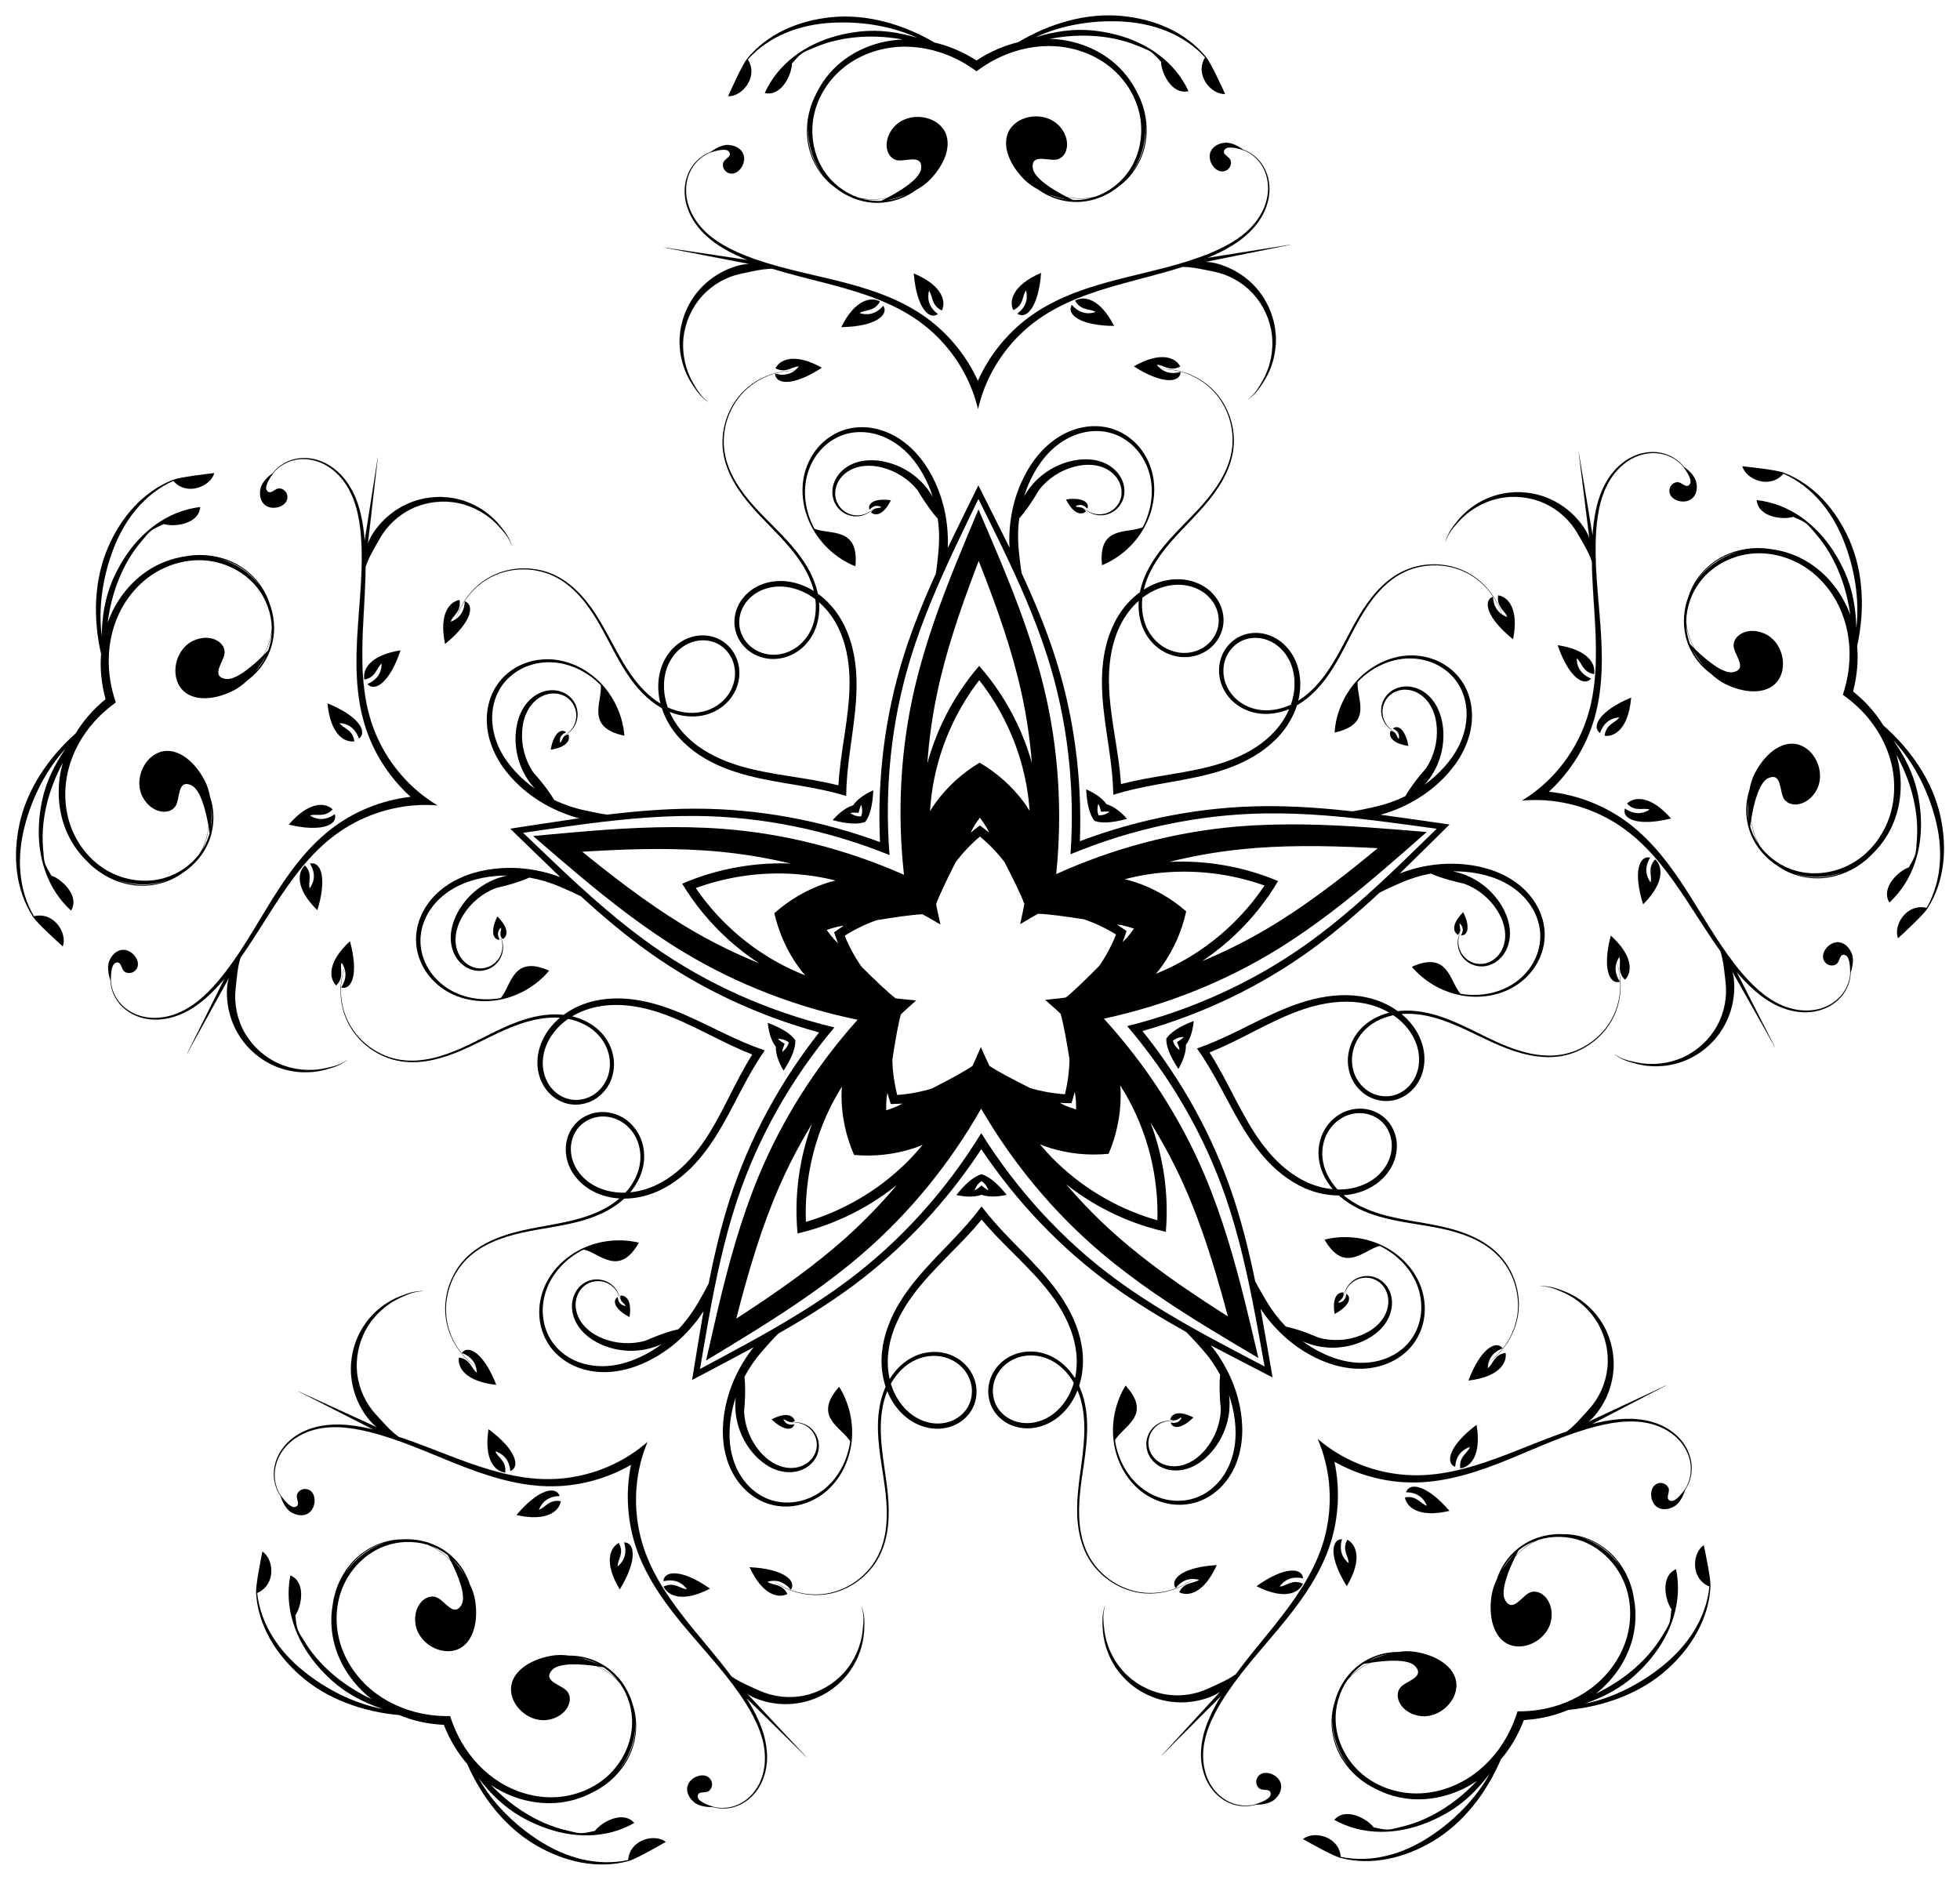 <?xml version="1.0" encoding="utf-8"?>

<!DOCTYPE svg PUBLIC "-//W3C//DTD SVG 1.1//EN" "http://www.w3.org/Graphics/SVG/1.1/DTD/svg11.dtd">
<svg version="1.1" id="Layer_1" xmlns="http://www.w3.org/2000/svg" xmlns:xlink="http://www.w3.org/1999/xlink" x="0px" y="0px"
	 viewBox="0 0 1695.882 1626.535" enable-background="new 0 0 1695.882 1626.535" xml:space="preserve">
<g>
	<path stroke="#000000" stroke-width="0.031" d="M528.919,1445.587c-10.152-8.503-23.347-13.178-36.482-13.054
		c-4.979-0.657-10.106-0.765-15.021,0.07c-21.264,3.614-36.535,15.846-35.227,30.83
		c1.308,14.984,17.568,27.599,32.805,24.538c15.237-3.061,21.576-16.419,16.101-24.088
		c-4.471-6.263-22.097-8.716-13.59-18.709c6.044-7.1,26.933-5.208,38.523-3.517
		c4.141,1.745,8.072,3.979,11.663,6.671c3.165,2.373,6.056,5.1,8.637,8.093
		c7.275,10.34,11.053,23.17,10.581,35.739c-0.62,16.832-8.663,33.137-21.02,44.432
		c-12.363,11.313-28.973,17.711-45.649,18.453c-16.692,0.749-33.5-4.09-47.679-12.878
		c-13.673-8.472-24.977-20.623-33.063-34.529c0,0-0-0-0-0c-3.328-5.723-6.106-11.755-8.368-17.983
		c-0.086-0.264-0.179-0.526-0.263-0.79l-0.004-0.002l-0.019-0.003c-0.47-1.323-0.925-2.652-1.349-3.992
		c-1.405,0.024-2.81,0.014-4.214-0.011l-0.009-0.017l-0.003-0.003c-0.277,0.004-0.556-0.001-0.833,0.001
		c-6.624-0.168-13.226-0.887-19.709-2.227c0,0-0,0-0,0c-15.754-3.253-30.864-10.115-43.239-20.391
		c-12.835-10.656-22.759-25.058-27.348-41.124c-4.591-16.049-3.797-33.831,3.006-49.146
		c6.787-15.303,19.695-28.107,35.46-34.038c11.769-4.438,25.134-4.928,37.249-1.312
		c3.658,1.498,7.162,3.373,10.417,5.621c3.693,2.55,7.059,5.569,10.029,8.942
		c5.283,10.453,13.709,29.661,8.894,37.647c-6.775,11.239-14.697-4.696-22.055-6.947
		c-9.01-2.757-19.666,7.495-17.731,22.915s19.059,26.835,33.684,23.318c14.624-3.516,21.376-21.881,18.052-43.192
		c-0.768-4.926-2.498-9.753-4.702-14.267c-4.052-12.495-12.674-23.524-23.96-30.451
		c-10.238-6.273-22.477-9.027-34.527-8.252c-0.038,0-0.077-0.002-0.115-0.001
		c-13.718,0.152-27.254,5.535-37.671,14.505c-10.416,8.971-17.717,21.401-20.959,34.78l0,0
		c-0.598,2.466-1.058,4.963-1.387,7.476c-1.95,11.141-1.432,22.75,1.471,33.734
		c4.558,17.225,14.733,32.79,28.234,44.461c1.332,1.151,2.702,2.256,4.093,3.333
		c-11.103-5.226-21.54-11.681-30.716-19.102c-10.418-8.433-19.708-18.37-26.782-29.798
		c-7.072-11.424-7.154-10.284-8.572-23.755c5.162-7.107,9.696-28.614-4.329-34.429
		c-1.319,6.694-1.788,13.573-1.384,20.423c0.809,13.682,5.115,27.131,11.846,39.195
		c6.729,12.062,15.811,22.77,26.171,31.959c12.099,10.739,27.038,18.554,43.102,23.937
		c-24.67-4.649-48.735-16.94-68.293-32.717c-10.425-8.416-19.718-18.347-26.794-29.77
		c-7.073-11.42-11.928-24.362-13.351-37.832c16.452-6.896,14.645-29.223,4.51-35.871
		c-1.321,6.692-5.869,29.099-5.469,35.949c0.803,13.685,5.097,27.141,11.823,39.214
		c6.723,12.07,15.806,22.787,26.175,31.977c23.169,20.552,54.579,31.596,86.035,34.432
		c5.698,2.349,11.596,4.223,17.606,5.59c6.852,1.558,13.83,2.484,20.839,2.821
		c2.545,6.539,5.638,12.862,9.291,18.865c3.204,5.265,6.854,10.263,10.89,14.921
		c12.675,28.928,33.12,55.207,59.964,70.653c12.006,6.915,25.052,12.125,38.632,14.669
		c13.584,2.546,27.707,2.346,40.939-1.237c6.623-1.795,26.427-13.222,32.353-16.599
		c-9.521-7.5-31.267-2.126-32.583,15.664c-13.224,2.927-27.038,2.432-40.113-0.65
		c-13.078-3.084-25.445-8.743-36.736-15.957c-21.17-13.538-40.464-32.456-52.705-54.374
		c10.205,13.525,22.357,25.21,36.382,33.274c12.003,6.907,25.041,12.12,38.615,14.671
		c13.577,2.553,27.697,2.366,40.928-1.21c6.623-1.791,12.998-4.42,18.927-7.796
		c-9.967-11.453-28.922-0.326-34.022,6.825c-13.224,2.932-12.169,2.491-25.247-0.588
		c-13.082-3.08-25.455-8.735-36.758-15.937c-9.951-6.346-19.385-14.193-27.865-23.063
		c1.463,0.977,2.945,1.926,4.46,2.824c15.354,9.097,33.344,13.804,51.125,12.659
		c11.337-0.735,22.509-3.928,32.455-9.314c2.279-1.111,4.5-2.34,6.65-3.689v-0
		c11.657-7.322,21.127-18.191,26.327-30.916c5.198-12.725,6.006-27.27,1.795-40.327
		c-0.012-0.036-0.026-0.072-0.037-0.109C544.615,1464.035,538.118,1453.304,528.919,1445.587z M517.977,1440.107
		c-4.055-1.805-9.864-4.095-16.417-5.779C507.298,1435.38,512.863,1437.343,517.977,1440.107z M527.84,1448.129
		c-3.462-2.556-7.226-4.694-11.181-6.379c2.38,0.356,4.324,0.695,5.6,0.93
		c1.935,1.288,3.787,2.696,5.533,4.223c2.402,2.098,4.598,4.412,6.578,6.899
		C532.345,1451.745,530.162,1449.844,527.84,1448.129z M391.154,1348.824c4.245,3.972,7.873,8.627,10.692,13.733
		C398.169,1356.877,394.153,1352.096,391.154,1348.824z M381.593,1341.675c2.003,1.171,3.926,2.48,5.762,3.906
		c0.628,1.136,1.567,2.872,2.66,5.015c-2.854-3.216-6.075-6.107-9.598-8.578c-2.363-1.657-4.859-3.124-7.454-4.391
		C375.949,1338.715,378.841,1340.063,381.593,1341.675z M310.692,1347.039c6.778-5.92,14.939-10.304,23.633-12.658
		c-0.902,0.271-1.8,0.559-2.688,0.873c-13.59,4.811-25.321,14.4-33.275,26.509
		C301.712,1356.273,305.846,1351.271,310.692,1347.039z M545.214,1515.841c-2.474,5.938-5.905,11.447-10.048,16.366
		c8.957-11.386,14.326-25.554,14.574-39.969c0.016-0.942,0.004-1.885-0.026-2.826
		C550.243,1498.403,548.676,1507.534,545.214,1515.841z"/>
	<path stroke="#000000" stroke-width="0.031" d="M1618.562,612.779c-4.628-5.288-9.729-10.139-15.2-14.531
		c1.784-6.786,2.998-13.72,3.572-20.723c0.503-6.15,0.494-12.346-0.035-18.493
		c6.744-30.848,5.648-64.116-6.987-92.385c-5.649-12.651-13.14-24.535-22.632-34.575
		c-9.493-10.044-21.036-18.184-33.847-23.062c-6.413-2.441-29.151-4.837-35.931-5.588
		c3.295,11.664,24.046,20.098,35.568,6.479c12.419,5.405,23.304,13.925,32.07,24.104
		c8.768,10.182,15.446,22.03,20.34,34.502c9.169,23.394,13.658,50.037,10.68,74.962
		c-0.307-16.938-3.271-33.532-9.877-48.297c-5.651-12.643-13.134-24.524-22.616-34.566
		c-9.483-10.046-21.017-18.194-33.823-23.078c-6.411-2.444-13.114-4.064-19.894-4.818
		c1.331,15.124,23.206,17.264,31.536,14.476c12.422,5.401,11.309,5.137,20.08,15.316
		c8.773,10.181,15.459,22.028,20.371,34.499c4.315,10.97,7.333,22.848,8.982,34.993
		c-0.605-1.637-1.25-3.259-1.943-4.862c-7.074-16.384-18.862-30.767-33.92-40.291
		c-9.604-6.069-20.52-10.053-31.732-11.541c-2.497-0.441-5.016-0.752-7.548-0.924l-0,0
		c-13.734-0.928-27.785,2.299-39.471,9.537c-11.685,7.239-20.888,18.532-25.156,31.57
		c-0.012,0.036-0.022,0.074-0.034,0.11c-4.361,11.26-5.412,23.761-2.506,35.411
		c3.215,12.846,11.142,24.384,21.842,32.004c3.642,3.458,7.727,6.559,12.194,8.773
		c19.327,9.575,38.872,8.655,46.621-4.236c7.749-12.891,2.01-32.654-12.117-39.134s-27.106,0.602-27.185,10.024
		c-0.065,7.695,12.753,20.04-0.003,23.124c-9.063,2.192-24.851-11.618-33.233-19.798
		c-2.324-3.846-4.191-7.964-5.514-12.253c-1.166-3.78-1.902-7.685-2.231-11.624
		c0.192-12.642,4.677-25.242,12.446-35.133c10.395-13.253,26.486-21.716,43.122-23.591
		c16.652-1.885,33.85,2.701,47.777,11.903c13.945,9.206,24.698,23,31.003,38.444
		c6.082,14.891,8.085,31.365,6.453,47.368c0,0,0,0,0,0c-0.671,6.586-1.969,13.098-3.8,19.467
		c-0.085,0.264-0.165,0.532-0.252,0.795l0.002,0.004l0.013,0.013c-0.398,1.347-0.81,2.69-1.256,4.023
		c1.151,0.806,2.281,1.64,3.402,2.486l-0.003,0.019l0.001,0.004c0.226,0.16,0.449,0.328,0.675,0.489
		c5.26,4.03,10.178,8.492,14.636,13.386c0,0,0,0,0,0c10.833,11.891,19.025,26.325,22.996,41.912
		c4.12,16.165,3.684,33.65-2.047,49.345c-5.72,15.683-16.814,29.601-31.319,37.993
		c-14.486,8.391-32.455,11.162-48.695,6.694c-12.13-3.328-23.231-10.787-30.906-20.833
		c-2.079-3.362-3.811-6.939-5.123-10.67c-1.489-4.234-2.438-8.655-2.858-13.129
		c1.871-11.562,6.344-32.054,14.932-35.685c12.087-5.111,9.13,12.438,13.76,18.584
		c5.669,7.526,20.315,5.496,27.814-8.117s0.354-32.912-13.544-38.664c-13.898-5.751-30.154,5.138-39.992,24.333
		c-2.273,4.436-3.712,9.359-4.581,14.306c-4.066,12.491-3.574,26.48,1.485,38.719
		c4.595,11.093,12.878,20.515,23.082,26.971c0.031,0.022,0.061,0.046,0.092,0.068
		c11.187,7.94,25.303,11.541,39.002,10.408c13.7-1.135,26.913-6.901,37.399-15.818l0-0
		c1.933-1.644,3.773-3.393,5.517-5.233c8.126-7.867,14.53-17.564,18.638-28.156
		c6.437-16.615,7.354-35.188,3.292-52.565c-0.398-1.701-0.844-3.389-1.331-5.064
		c5.901,10.743,10.543,22.086,13.601,33.47c3.472,12.946,5.146,26.446,4.152,39.849
		c-0.994,13.399-0.257,12.525-7.027,24.257c-8.354,2.716-24.663,17.45-16.735,30.398
		c5.001-4.64,9.425-9.93,13.124-15.709c7.387-11.545,11.809-24.956,13.455-38.673
		c1.646-13.713,0.593-27.715-2.388-41.239c-3.475-15.798-10.965-30.899-20.796-44.695
		c17.223,18.262,29.466,42.348,36.015,66.606c3.487,12.937,5.168,26.433,4.179,39.833
		c-0.99,13.397-4.67,26.721-11.436,38.454c-17.363-4.091-29.024,15.034-24.733,26.369
		c5.002-4.638,21.852-20.091,25.555-25.869c7.394-11.543,11.83-24.954,13.484-38.674
		c1.655-13.717,0.606-27.726-2.38-41.255c-6.663-30.238-25.576-57.63-49.349-78.412
		C1626.305,622.408,1622.626,617.422,1618.562,612.779z M1464.241,561.866c2.22,3.843,5.573,9.111,9.884,14.325
		C1470.102,571.968,1466.753,567.109,1464.241,561.866z M1460.977,549.579c1.298,4.103,3.087,8.044,5.296,11.733
		c-1.716-1.686-3.09-3.103-3.984-4.044c-0.809-2.179-1.479-4.407-1.994-6.669c-0.71-3.109-1.127-6.273-1.266-9.448
		C1459.457,544.006,1460.106,546.827,1460.977,549.579z M1469.186,501.022c-0.566,0.753-1.111,1.522-1.64,2.301
		c4.857-7.585,11.491-14.05,19.175-18.735c5.588-3.408,11.712-5.883,18.072-7.423
		C1490.726,481.074,1477.926,489.417,1469.186,501.022z M1512.609,692.866c-0.363,6.757,0.076,12.985,0.578,17.395
		C1512.088,704.552,1511.889,698.654,1512.609,692.866z M1516.72,721.664c-0.932-2.125-1.719-4.314-2.365-6.547
		c0.159-1.288,0.42-3.244,0.796-5.621c0.418,4.279,1.326,8.512,2.723,12.581c0.938,2.73,2.094,5.383,3.449,7.933
		C1519.547,727.376,1517.999,724.586,1516.72,721.664z M1577.234,758.999c-8.963,0.806-18.143-0.444-26.559-3.651
		c0.889,0.311,1.784,0.606,2.688,0.874c13.929,4.128,29.181,3.217,42.813-2.009
		C1590.148,756.76,1583.752,758.414,1577.234,758.999z"/>
	<path stroke="#000000" stroke-width="0.031" d="M913.881,756.324c5.517-53.943,2.122-108.734-10.63-161.322
		c-9.109-37.417-22.541-73.296-37.076-108.312c-6.391-15.418-12.993-30.692-19.553-45.934
		c-6.425,15.3-12.89,30.632-19.144,46.106c-14.223,35.144-27.335,71.141-36.111,108.638
		c-12.284,52.699-15.191,107.518-9.195,161.41c-49.598-21.916-102.756-35.619-156.711-39.742
		c-38.401-2.899-76.674-1.212-114.468,1.791c-16.638,1.314-33.205,2.872-49.728,4.402
		c12.565,10.838,25.15,21.725,37.934,32.454c29.029,24.387,59.212,47.981,92.161,67.914
		c46.324,27.968,97.562,47.672,150.669,58.623c-36.17,40.398-65.629,86.72-86.223,136.76
		c-14.624,35.625-24.846,72.546-33.669,109.419c-3.892,16.23-7.529,32.467-11.181,48.654
		c14.191-8.601,28.434-17.205,42.588-26.048c32.164-20.072,63.93-41.487,93.07-66.664
		c40.914-35.414,75.487-78.055,102.313-125.179c27.244,46.883,62.195,89.215,103.422,124.264
		c29.363,24.917,61.318,46.048,93.659,65.834c14.232,8.717,28.552,17.194,42.818,25.668
		c-3.795-16.154-7.577-32.359-11.613-48.553c-9.15-36.792-19.701-73.621-34.641-109.115
		c-21.038-49.855-50.908-95.913-87.436-135.988c53.007-11.422,104.068-31.582,150.141-59.961
		c32.771-20.226,62.743-44.087,91.554-68.731c12.688-10.842,25.175-21.841,37.644-32.79
		c-16.536-1.382-33.116-2.793-49.765-3.959c-37.819-2.667-76.106-4.013-114.479-0.773
		C1016.316,719.792,963.282,733.967,913.881,756.324z M714.62,764.21c-16.674,5.604-31.833,14.544-44.623,25.947
		c3.794,16.71,10.945,32.79,21.268,47.033c1.718,2.355,3.525,4.585,5.407,6.713
		c-23.475-9.131-45.22-22.859-63.844-39.966c-11.556-10.623-21.933-22.566-30.802-35.531
		c14.749-5.406,30.131-9.107,45.708-11.047c25.096-3.117,50.771-1.669,75.186,4.524
		C720.153,762.523,717.386,763.29,714.62,764.21z M730.062,800.985c-2.845,1.814-5.628,3.723-8.339,5.724
		c1.045,3.204,2.203,6.373,3.466,9.503c-1.157-1.144-2.264-2.231-3.31-3.25
		c-2.339-2.607-4.528-5.383-6.554-8.3c3.344-1.198,6.737-2.188,10.155-2.953
		C726.923,801.487,728.456,801.244,730.062,800.985z M767.845,945.533c0.846,3.267,1.802,6.503,2.867,9.7
		c3.37-0.004,6.742-0.126,10.109-0.36c-1.445,0.747-2.821,1.463-4.114,2.144c-3.202,1.419-6.519,2.643-9.919,3.669
		c-0.107-3.55,0.001-7.084,0.33-10.571C767.353,948.673,767.595,947.14,767.845,945.533z M728.45,940.242
		c-0.247,2.83-0.372,5.698-0.352,8.613c0.177,17.59,3.996,34.769,10.888,50.457
		c17.064,1.556,34.568-0.277,51.303-5.693c2.77-0.906,5.45-1.936,8.055-3.068
		c-15.938,19.504-35.714,35.943-57.739,48.369c-13.674,7.708-28.239,13.886-43.31,18.315
		c-0.584-15.697,0.65-31.471,3.618-46.884C705.704,985.519,715.015,961.548,728.45,940.242z M806.397,941.83
		c-9.745,2.971-19.86,4.852-30.077,5.612c-2.523-9.93-3.95-20.118-4.227-30.303
		c2.314-15.21,4.858-30.499,7.382-39.437c1.436-1.361,2.881-2.713,4.334-4.056
		c2.933-2.708,5.899-5.378,8.9-8.01c-3.977-0.331-7.951-0.712-11.919-1.143
		c-1.967-0.215-3.932-0.442-5.897-0.681c-7.346-5.682-18.486-16.457-29.396-27.306
		c-5.837-8.351-10.751-17.389-14.631-26.871c8.664-5.468,17.913-9.974,27.513-13.384
		c15.181-2.499,30.508-4.805,39.788-5.166c1.738,0.945,3.471,1.902,5.197,2.869
		c3.481,1.952,6.938,3.949,10.368,5.989c-0.915-3.885-1.78-7.781-2.596-11.689
		c-0.404-1.937-0.795-3.877-1.174-5.819c3.134-8.742,9.939-22.667,16.886-36.395
		c6.138-8.132,13.215-15.598,21.034-22.219c7.878,6.551,15.021,13.954,21.231,22.031
		c7.068,13.666,13.997,27.53,17.209,36.244c-0.362,1.945-0.736,3.889-1.123,5.829
		c-0.781,3.914-1.612,7.819-2.492,11.711c3.412-2.07,6.851-4.098,10.314-6.081
		c1.717-0.982,3.441-1.954,5.171-2.915c9.283,0.279,24.629,2.448,39.832,4.812
		c9.63,3.325,18.919,7.748,27.631,13.139c-3.796,9.516-8.629,18.598-14.392,27
		c-10.813,10.945-21.857,21.819-29.152,27.566c-1.962,0.257-3.926,0.502-5.89,0.734
		c-3.964,0.467-7.934,0.883-11.908,1.249c3.023,2.605,6.014,5.249,8.97,7.931c1.465,1.33,2.922,2.669,4.37,4.017
		c2.603,8.915,5.282,24.18,7.732,39.37c-0.186,10.186-1.523,20.387-3.957,30.339
		c-10.224-0.669-20.354-2.46-30.126-5.344c-13.751-6.901-27.506-14.045-35.226-19.207
		c-0.851-1.787-1.69-3.579-2.518-5.375c-1.669-3.626-3.292-7.273-4.868-10.939
		c-1.544,3.68-3.134,7.342-4.77,10.982c-0.812,1.804-1.635,3.603-2.47,5.398
		C833.777,927.541,820.086,934.807,806.397,941.83z M974.672,811.837c-1.042,1.033-2.145,2.136-3.297,3.296
		c1.238-3.147,2.379-6.33,3.398-9.549c-2.734-1.981-5.545-3.861-8.412-5.654c1.616,0.247,3.158,0.477,4.611,0.687
		c3.425,0.735,6.827,1.693,10.181,2.862C979.151,806.414,976.987,809.209,974.672,811.837z M890.841,701.508
		c-1.463-2.434-3.048-4.829-4.777-7.175c-10.482-14.127-23.669-25.78-38.466-34.421
		c-14.72,8.772-27.803,20.542-38.159,34.761c-1.708,2.361-3.272,4.77-4.713,7.217
		c1.43-25.148,7.766-50.071,18.281-73.069c6.532-14.273,14.684-27.832,24.273-40.274
		c9.7,12.356,17.972,25.842,24.631,40.057C882.629,651.508,889.187,676.374,890.841,701.508z M855.86,720.383
		c-2.605-2.145-5.28-4.202-8.021-6.162c-2.729,1.988-5.386,4.08-7.976,6.253
		c0.734-1.461,1.43-2.856,2.078-4.173c1.757-3.03,3.72-5.97,5.868-8.798c2.173,2.81,4.162,5.732,5.946,8.746
		C854.412,717.553,855.117,718.936,855.86,720.383z M929.886,944.812c0.264,1.605,0.52,3.135,0.768,4.575
		c0.36,3.484,0.499,7.016,0.424,10.567c-3.41-0.996-6.737-2.19-9.951-3.58
		c-1.305-0.672-2.694-1.38-4.153-2.118c3.375,0.205,6.755,0.306,10.132,0.281
		C928.143,951.331,929.069,948.087,929.886,944.812z M907.87,993.095c16.783,5.268,34.302,6.944,51.352,5.237
		c6.753-15.748,10.419-32.961,10.439-50.552c-0.006-2.915-0.157-5.782-0.429-8.609
		c13.624,21.186,23.148,45.073,28.159,69.86c3.106,15.386,4.48,31.148,4.035,46.85
		c-15.11-4.295-29.73-10.343-43.471-17.929c-22.135-12.229-42.056-28.492-58.167-47.853
		C902.403,991.208,905.092,992.214,907.87,993.095z M1000.151,842.553c1.863-2.144,3.651-4.391,5.347-6.761
		c10.196-14.334,17.204-30.477,20.849-47.22c-12.891-11.289-28.128-20.094-44.852-25.549
		c-2.774-0.895-5.547-1.637-8.32-2.252c24.359-6.411,50.02-8.086,75.142-5.193
		c15.593,1.801,31.008,5.365,45.804,10.64c-8.754,13.043-19.024,25.078-30.485,35.803
		C1045.166,819.293,1023.544,833.213,1000.151,842.553z M810.838,599.836c7.599-36.12,19.679-71.494,32.979-106.567
		c0.994-2.619,1.996-5.236,3.004-7.853c1.031,2.608,2.056,5.216,3.074,7.826
		c13.611,34.953,26.005,70.218,33.926,106.269c4.408,19.982,7.391,40.257,9.004,60.639
		c-3.4-12.085-7.862-23.866-13.3-35.161c-8.485-17.64-19.367-34.135-32.3-48.803
		c-12.802,14.783-23.537,31.373-31.864,49.088c-5.337,11.344-9.694,23.163-12.987,35.278
		C803.806,640.158,806.607,619.857,810.838,599.836z M601.502,806.552c-32.004-18.389-61.914-40.809-91.16-64.296
		c-2.183-1.755-4.363-3.517-6.541-5.284c2.799-0.175,5.596-0.343,8.393-0.505
		c37.448-2.144,74.818-3.034,111.552,0.574c20.366,1.982,40.571,5.411,60.453,10.175
		c-12.544-0.501-25.127,0.102-37.55,1.784c-19.399,2.619-38.449,7.871-56.395,15.638
		c10.103,16.744,22.565,32.08,36.839,45.474c9.139,8.581,19.034,16.378,29.538,23.253
		C637.677,825.7,619.236,816.762,601.502,806.552z M733.413,1069.521c-27.379,24.755-57.944,46.273-89.319,66.829
		c-2.344,1.534-4.693,3.063-7.046,4.588c0.699-2.716,1.403-5.428,2.114-8.138
		c9.533-36.278,20.234-72.093,35.017-105.915c8.179-18.757,17.683-36.913,28.358-54.35
		c-4.353,11.775-7.667,23.929-9.907,36.263c-3.504,19.259-4.396,38.999-2.555,58.468
		c19.046-4.435,37.482-11.547,54.632-20.984c10.985-6.04,21.458-13.041,31.242-20.907
		C762.802,1041.033,748.603,1055.81,733.413,1069.521z M1060.23,1130.927c0.735,2.703,1.463,5.41,2.186,8.119
		c-2.367-1.504-4.729-3.012-7.087-4.525c-31.557-20.277-62.312-41.522-89.91-66.032
		c-15.312-13.575-29.642-28.225-42.927-43.765c9.854,7.779,20.388,14.687,31.427,20.628
		c17.233,9.284,35.732,16.232,54.817,20.497c1.668-19.484,0.601-39.216-3.075-58.443
		c-2.35-12.314-5.772-24.438-10.23-36.174c10.829,17.341,20.495,35.412,28.84,54.096
		C1039.355,1059.017,1050.375,1094.735,1060.23,1130.927z M1192.063,733.912c-2.162,1.786-4.326,3.567-6.493,5.341
		c-29.036,23.746-58.745,46.431-90.584,65.104c-17.642,10.367-36.003,19.469-54.888,27.302
		c10.443-6.968,20.268-14.852,29.33-23.514c14.155-13.521,26.479-28.967,36.433-45.8
		c-18.015-7.607-37.111-12.69-56.532-15.136c-12.438-1.571-25.025-2.062-37.565-1.45
		c19.839-4.941,40.012-8.549,60.36-10.712c36.7-3.934,74.076-3.377,111.542-1.566
		C1186.464,733.618,1189.263,733.762,1192.063,733.912z"/>
	<path stroke="#000000" stroke-width="0.031" d="M1148.401,581.228c-6.84,9.839-15.071,18.853-25.117,25.073
		c1.023-4.135,1.631-8.374,1.757-12.663v-0c0.184-6.627-0.81-13.322-3.15-19.578
		c-2.342-6.261-6.073-12.031-11.012-16.601c-4.945-4.572-11.105-7.853-17.744-9.193
		c-6.647-1.338-13.703-0.636-19.897,2.199c-6.875,3.173-12.412,8.888-15.513,15.724
		c-3.092,6.834-3.757,14.631-2.065,21.876c1.694,7.239,5.66,13.844,11.083,18.847
		c5.422,4.999,12.214,8.389,19.379,9.898c9.849,2.05,20.08,0.586,29.296-3.228
		c-2.941,6.856-7.117,13.249-12.114,18.816v0c-9.683,10.784-22.458,18.622-36.051,24.171
		c-13.571,5.529-28.071,8.78-42.72,11.444c-14.729,2.666-29.7,4.737-44.587,8.007l0,0
		c-3.346,0.737-6.678,1.537-9.993,2.398c-0.235-3.417-0.535-6.831-0.898-10.238l0,0
		c-1.624-15.155-4.414-30.009-6.561-44.822c-2.123-14.737-3.644-29.519-2.709-44.143
		c0.947-14.651,4.324-29.253,11.476-41.859v-0c3.693-6.505,8.43-12.495,13.997-17.46
		c-0.69,9.95,1.169,20.117,6.24,28.805c3.706,6.315,9.077,11.68,15.539,15.235
		c6.466,3.554,13.988,5.218,21.391,4.527c7.408-0.697,14.591-3.802,20.089-8.904
		c5.499-5.111,9.16-12.176,9.986-19.703c0.721-6.774-0.853-13.687-4.232-19.566
		c-3.378-5.87-8.445-10.67-14.35-13.908c-5.901-3.233-12.557-4.939-19.238-5.173
		c-6.676-0.233-13.34,0.951-19.566,3.228h-0c-4.027,1.481-7.854,3.403-11.45,5.686
		c2.709-11.501,8.643-22.167,15.802-31.777c10.756-14.424,24.349-26.668,36.297-40.435
		c11.97-13.754,22.502-29.767,25.218-47.899c0-0,0-0,0-0c1.43-9.628,0.428-19.559-2.659-28.755
		c-3.086-9.196-8.271-17.698-15.183-24.477c-6.913-6.778-15.496-11.777-24.706-14.668
		c-6.434-2.02-13.193-3.013-19.921-2.884c-1.42-1.087-2.606-2.322-3.593-3.553
		c5.462-0.321,11.047,6.326,20.27,1.44c-3.874-7.635-16.671-13.573-40.12-0.138l0,0
		c25.023,16.129,40.232,14.119,40.467,4.801c-7.73,2.145-13.136,0.377-16.906-2.459
		c6.679-0.043,13.364,1.023,19.707,3.09c9.134,2.976,17.598,8.035,24.362,14.814
		c6.765,6.778,11.79,15.233,14.734,24.326v0c2.942,9.094,3.818,18.867,2.315,28.272
		c-2.812,17.744-13.393,33.347-25.364,46.877c-11.996,13.524-25.733,25.636-36.852,40.185
		c-7.727,10.101-14.148,21.523-16.971,34.092c0,0,0,0,0,0c-0.11,0.488-0.211,0.979-0.309,1.471
		c-8.046,5.867-14.767,13.583-19.733,22.195c0,0,0,0,0,0c-7.768,13.464-11.565,28.851-12.671,44.167
		c-1.112,15.267,0.26,30.5,2.272,45.438v0c2.009,15.014,4.63,29.825,6.047,44.633
		c0.6,6.244,0.977,12.507,1.136,18.775c5.994-1.839,12.053-3.47,18.165-4.883
		c14.492-3.357,29.369-5.574,44.244-8.435l0-0c14.804-2.834,29.684-6.369,43.808-12.271
		c14.173-5.91,27.558-14.396,37.859-26.037l0,0c6.59-7.443,11.773-16.266,14.782-25.758
		c0.435-0.249,0.869-0.501,1.297-0.76c0-0,0-0,0-0c11.024-6.667,19.815-16.381,26.941-26.916
		c10.267-15.163,17.392-32.034,26.407-47.703c9.03-15.647,20.467-30.634,36.4-38.934
		c8.441-4.412,17.987-6.684,27.545-6.78l0,0c9.557-0.095,19.171,1.985,27.745,6.249
		c8.576,4.263,16.06,10.683,21.782,18.399c3.973,5.359,7.106,11.36,9.186,17.707
		c-3.887-2.675-7.279-7.24-7.699-15.251c-8.761,3.181-5.839,18.241,17.399,36.849l0,0
		c5.297-26.501-4.398-36.751-12.867-38.001c-1.705,10.297,6.371,13.483,7.801,18.765
		c-1.48-0.545-3.028-1.278-4.509-2.279c-2.014-6.42-5.102-12.515-9.059-17.975
		c-5.665-7.816-13.131-14.368-21.752-18.772c-8.623-4.403-18.331-6.62-28.031-6.627
		c-9.7-0.008-19.436,2.195-28.112,6.607c0,0,0,0,0,0c-16.331,8.332-28.172,23.402-37.415,39.119
		C1165.96,549.673,1158.665,566.449,1148.401,581.228z M1002.846,509.103c5.66-2.129,11.696-3.282,17.69-3.126
		c5.989,0.156,11.968,1.602,17.206,4.416c5.234,2.81,9.774,6.992,12.757,12.084
		c2.982,5.083,4.449,11.119,3.87,16.952c-0.618,6.475-3.782,12.739-8.542,17.267
		c-4.762,4.538-11.166,7.386-17.767,8.085l0,0c-6.607,0.703-13.46-0.738-19.369-3.897
		c-5.915-3.158-10.918-8.052-14.406-13.84c-5.296-8.736-6.981-19.429-5.855-29.793
		C992.821,513.835,997.654,511.044,1002.846,509.103z M1086.809,613.641c-6.596-1.47-12.825-4.661-17.698-9.267
		c-4.871-4.601-8.414-10.642-9.844-17.13v-0c-1.433-6.482-0.765-13.459,2.026-19.415
		c2.783-5.951,7.718-10.94,13.662-13.582c5.347-2.4,11.536-2.926,17.303-1.712
		c5.776,1.212,11.183,4.19,15.509,8.261c4.332,4.074,7.601,9.284,9.65,14.914
		c2.051,5.634,2.873,11.724,2.652,17.767c-0.193,5.54-1.305,11.009-3.151,16.257
		C1107.45,614.092,1096.775,615.889,1086.809,613.641z"/>
	<path stroke="#000000" stroke-width="0.031" d="M1402.257,852.369c-0.067-6.743-1.211-13.479-3.413-19.837
		c0.595-1.686,1.403-3.196,2.268-4.515c1.993,5.095-2.603,12.461,4.894,19.723
		c6.064-6.043,7.758-20.05-12.267-38.199l-0,0c-7.607,28.782-0.995,42.626,7.939,39.969
		c-4.429-6.688-4.418-12.376-2.885-16.838c2.104,6.339,3.157,13.026,3.151,19.698
		c-0.008,9.606-2.204,19.219-6.561,27.747c-4.355,8.529-10.844,15.92-18.583,21.53l0,0
		c-7.74,5.609-16.764,9.462-26.173,10.938c-17.745,2.809-35.854-2.433-52.421-9.637
		c-16.569-7.23-32.333-16.552-49.607-22.631c-11.995-4.227-24.841-6.805-37.668-5.605c-0,0-0,0-0,0
		c-0.498,0.046-0.997,0.102-1.495,0.161c-8.066-5.839-17.481-9.847-27.206-11.909l0,0
		c-15.206-3.228-31.012-2.084-45.92,1.598c-14.864,3.66-28.927,9.672-42.512,16.201h-0
		c-13.658,6.551-26.934,13.62-40.58,19.543c-5.753,2.5-11.593,4.794-17.506,6.882
		c3.602,5.133,7.025,10.391,10.258,15.767c7.671,12.745,14.377,26.209,21.694,39.472h0
		c7.27,13.203,15.23,26.263,25.207,37.872c10.001,11.653,22.207,21.761,36.461,27.961l0,0
		c9.115,3.967,19.108,6.17,29.065,6.099c0.371,0.337,0.745,0.671,1.124,0.999c0,0,0,0,0,0
		c9.747,8.424,21.703,13.783,33.924,17.305c17.594,5.079,35.841,6.642,53.529,10.374
		c17.672,3.753,35.459,9.999,48.277,22.587c6.804,6.665,11.915,15.041,14.96,24.101v0
		c3.044,9.06,4.036,18.846,2.631,28.319c-1.404,9.473-5.197,18.575-10.768,26.401
		c-3.869,5.435-8.608,10.269-14.002,14.209c1.343-4.523,4.636-9.16,12.125-12.035
		c-5.732-7.35-19.153,0.084-29.669,27.935h0c26.841-3.152,33.593-15.539,32.165-23.98
		c-10.32,1.56-10.855,10.226-15.435,13.218c0.061-1.576,0.28-3.275,0.774-4.993
		c5.484-3.899,10.326-8.719,14.295-14.17c5.683-7.803,9.607-16.928,11.131-26.488
		c1.523-9.561,0.632-19.479-2.359-28.707c-2.99-9.228-8.093-17.806-14.971-24.695c0,0,0,0,0-0
		c-12.971-12.957-30.962-19.562-48.767-23.495c-17.794-3.956-36.003-5.71-53.231-10.905
		c-11.471-3.465-22.587-8.507-31.607-16.14c4.249-0.305,8.468-1.036,12.586-2.242l0-0
		c6.359-1.873,12.42-4.888,17.647-9.046c5.231-4.162,9.566-9.493,12.385-15.603
		c2.82-6.116,4.037-12.988,3.259-19.716c-0.782-6.736-3.63-13.229-8.24-18.244
		c-5.142-5.558-12.288-9.058-19.748-9.895c-7.455-0.829-15.076,0.948-21.444,4.796
		c-6.362,3.848-11.417,9.661-14.499,16.365c-3.079,6.701-4.204,14.209-3.425,21.49
		c1.093,10,5.648,19.278,12.123,26.865c-7.429-0.678-14.8-2.675-21.639-5.706l0,0
		c-13.248-5.877-24.651-15.604-34.128-26.817c-9.452-11.198-17.024-23.984-24.086-37.093
		c-7.087-13.184-13.683-26.783-21.394-39.93l0,0c-1.735-2.955-3.525-5.876-5.369-8.763
		c3.178-1.28,6.331-2.619,9.459-4.018l0,0c13.911-6.228,27.176-13.471,40.601-20.091
		c13.36-6.573,26.948-12.588,41.145-16.218c14.227-3.627,29.158-4.928,43.357-2.021l0,0
		c7.328,1.502,14.489,4.156,20.931,7.917c-9.676,2.418-18.771,7.328-25.467,14.836
		c-4.861,5.476-8.303,12.242-9.687,19.486c-1.382,7.248-0.64,14.916,2.305,21.742
		c2.951,6.83,8.124,12.701,14.676,16.355c6.56,3.65,14.411,4.949,21.824,3.409
		c6.665-1.407,12.754-5.041,17.301-10.071c4.539-5.027,7.538-11.329,8.793-17.946
		c1.252-6.611,0.817-13.469-1.026-19.895c-1.842-6.421-5.026-12.394-9.116-17.61v-0
		c-2.653-3.373-5.664-6.418-8.947-9.133c11.775-0.978,23.753,1.37,35.105,5.209
		c17.042,5.772,32.887,14.916,49.672,22.026c16.78,7.134,35.264,12.202,53.347,9.182c0,0,0,0,0,0
		c9.599-1.615,18.734-5.637,26.526-11.415c7.792-5.777,14.276-13.335,18.587-22.004
		C1400.252,871.729,1402.354,862.021,1402.257,852.369z M1144.275,1001.778c-0.64-6.728,0.469-13.638,3.345-19.695
		c2.871-6.055,7.521-11.291,13.25-14.656l0-0c5.721-3.366,12.563-4.887,19.091-4.072
		c6.52,0.807,12.79,3.959,17.139,8.796c3.935,4.344,6.348,10.068,6.975,15.928
		c0.632,5.868-0.529,11.931-3.064,17.303c-2.536,5.379-6.481,10.098-11.202,13.787
		c-4.725,3.692-10.262,6.356-16.078,8.012c-5.328,1.528-10.873,2.161-16.435,2.027
		C1150.224,1021.547,1145.216,1011.95,1144.275,1001.778z M1226.19,905.477c1.702,5.745,2.175,11.877,1.117,17.729
		c-1.055,5.846-3.63,11.457-7.551,15.867c-3.913,4.407-9.2,7.667-14.926,8.919
		c-6.349,1.413-13.284,0.34-19.061-2.788c-5.788-3.126-10.475-8.337-13.18-14.399l0,0
		c-2.71-6.066-3.457-13.029-2.279-19.625c1.175-6.601,4.284-12.872,8.711-17.978
		c6.672-7.737,16.321-12.643,26.525-14.774c4.607,3.12,8.754,6.854,12.205,11.192
		C1221.524,894.345,1224.487,899.728,1226.19,905.477z"/>
	<path stroke="#000000" stroke-width="0.031" d="M912.476,1228.461c5.537-3.736,10.234-8.61,13.931-14.112l0-0
		c2.388-3.565,4.354-7.37,5.921-11.331c4.569,10.897,6.037,23.014,5.894,34.997
		c-0.224,17.992-4.023,35.887-5.598,54.047c-1.599,18.163-0.708,37.308,7.752,53.574
		c0,0,0,0,0,0c4.503,8.63,11.151,16.075,19.053,21.7
		c7.902,5.626,17.094,9.456,26.671,10.878c9.576,1.42,19.459,0.419,28.609-2.655
		c6.392-2.147,12.445-5.317,17.812-9.376c1.787,0.045,3.473,0.347,4.995,0.762
		c-4.23,3.47-12.656,1.375-17.246,10.749c7.621,3.9,21.466,1.182,32.538-23.471l0,0
		c-29.724,1.659-40.847,12.225-35.56,19.902c4.992-6.279,10.405-8.026,15.123-7.948
		c-5.378,3.96-11.413,7.028-17.76,9.084c-9.139,2.961-18.959,3.843-28.417,2.335
		c-9.457-1.507-18.492-5.394-26.218-11.02v-0c-7.726-5.628-14.179-13.019-18.491-21.512
		c-8.155-16.008-8.766-34.851-7.034-52.833c1.756-17.992,5.75-35.865,6.194-54.172
		c0.314-12.714-1.204-25.728-6.309-37.556c-0-0-0-0-0-0
		c-0.198-0.46-0.405-0.917-0.615-1.372c3.061-9.476,3.963-19.668,2.918-29.554l0,0
		c-1.629-15.459-7.601-30.139-15.71-43.179c-8.074-13.005-18.138-24.522-28.545-35.425h-0
		c-10.45-10.965-21.277-21.407-31.127-32.554c-4.155-4.699-8.142-9.544-11.955-14.522
		c-3.768,5.011-7.712,9.892-11.825,14.628c-9.751,11.234-20.483,21.772-30.836,32.83h-0
		c-10.31,10.995-20.271,22.601-28.229,35.677c-7.992,13.112-13.833,27.844-15.325,43.317c0,0,0,0,0,0
		c-0.957,9.895,0.036,20.079,3.181,29.527c-0.206,0.457-0.408,0.916-0.602,1.377c0,0,0,0,0,0
		c-5,11.873-6.402,24.9-5.975,37.611c0.606,18.302,4.759,36.139,6.675,54.115
		c1.892,17.966,1.448,36.814-6.564,52.894c-4.236,8.531-10.623,15.979-18.299,21.676v0
		c-7.676,5.695-16.676,9.662-26.119,11.253c-9.443,1.592-19.272,0.797-28.436-2.082
		c-6.364-2-12.427-5.013-17.84-8.926c4.716-0.121,10.145,1.579,15.193,7.813
		c5.219-7.723-5.998-18.19-35.736-19.585h-0c11.292,24.553,25.16,27.147,32.746,23.18
		c-4.673-9.333-13.08-7.164-17.341-10.595c1.518-0.429,3.201-0.746,4.988-0.807
		c5.403,4.011,11.483,7.127,17.894,9.217c9.177,2.993,19.068,3.906,28.632,2.401
		c9.564-1.506,18.721-5.419,26.573-11.114c7.853-5.695,14.434-13.2,18.86-21.869c0,0,0,0,0,0
		c8.315-16.34,9.036-35.492,7.276-53.64c-1.736-18.146-5.695-36.006-6.078-53.995
		c-0.249-11.981,1.111-24.111,5.583-35.048c1.603,3.947,3.602,7.734,6.022,11.278h0
		c3.747,5.469,8.486,10.302,14.056,13.988c5.574,3.688,11.985,6.164,18.667,6.957
		c6.688,0.792,13.6-0.175,19.759-2.993c6.164-2.825,11.46-7.54,14.805-13.474
		c3.697-6.608,4.818-14.486,3.308-21.84c-1.515-7.346-5.561-14.045-11.188-18.912
		c-5.626-4.861-12.717-7.873-20.045-8.733c-7.324-0.857-14.812,0.393-21.496,3.383
		c-9.173,4.13-16.589,11.329-21.804,19.831c-1.651-7.275-2.03-14.902-1.26-22.343v-0
		c1.495-14.416,7.223-28.266,14.958-40.745c7.729-12.45,17.549-23.602,27.834-34.369
		c10.348-10.815,21.244-21.289,31.364-32.685l0-0c2.274-2.563,4.5-5.168,6.675-7.814
		c2.199,2.627,4.448,5.212,6.745,7.755l0,0c10.222,11.306,21.21,21.683,31.654,32.405
		c10.38,10.675,20.299,21.74,28.139,34.12c7.846,12.409,13.697,26.208,15.32,40.61l0,0
		c0.836,7.433,0.525,15.064-1.061,22.353c-5.29-8.456-12.77-15.588-21.98-19.637
		c-6.71-2.93-14.209-4.114-21.526-3.192c-7.32,0.925-14.384,4-19.966,8.911c-5.584,4.918-9.569,11.652-11.019,19.011
		c-1.444,7.367-0.254,15.235,3.502,21.809c3.398,5.904,8.735,10.572,14.924,13.342
		c6.184,2.763,13.104,3.669,19.784,2.817C900.546,1234.731,906.934,1232.199,912.476,1228.461z M792.893,1176.372
		c6.2-2.687,13.115-3.768,19.765-2.905c6.645,0.859,13.062,3.664,18.033,8.072l0,0
		c4.969,4.401,8.53,10.438,9.772,16.898c1.247,6.45,0.186,13.387-3.07,19.018
		c-2.915,5.085-7.613,9.148-12.993,11.555c-5.385,2.414-11.51,3.183-17.403,2.433
		c-5.899-0.75-11.606-3.044-16.574-6.394c-4.971-3.352-9.216-7.796-12.588-12.815
		c-3.1-4.595-5.415-9.673-7.006-15.004C775.93,1188.139,783.509,1180.41,792.893,1176.372z M875.853,1228.782
		c-5.401-2.36-10.134-6.381-13.095-11.44c-3.306-5.602-4.428-12.529-3.239-18.99
		c1.185-6.47,4.692-12.539,9.622-16.984h0c4.931-4.452,11.323-7.314,17.961-8.232
		c6.641-0.922,13.566,0.097,19.79,2.729c9.423,3.956,17.064,11.627,22.244,20.677
		c-1.544,5.34-3.812,10.433-6.868,15.051c-3.328,5.049-7.533,9.53-12.474,12.926
		c-4.937,3.394-10.624,5.739-16.516,6.541C887.391,1231.863,881.26,1231.148,875.853,1228.782z"/>
	<path stroke="#000000" stroke-width="0.031" d="M388.999,1113.823L388.999,1113.823
		c2.965-9.087,8.001-17.508,14.745-24.233c12.705-12.702,30.436-19.106,48.074-23.016
		c17.654-3.889,35.887-5.614,53.434-10.85c12.189-3.63,24.097-9.096,33.768-17.606c0,0,0,0,0,0
		c0.376-0.331,0.747-0.668,1.115-1.008c9.958-0.017,19.93-2.309,29.01-6.357c0-0,0-0,0-0
		c14.199-6.327,26.314-16.543,36.211-28.284c9.873-11.698,17.717-24.828,24.87-38.095v-0
		c7.199-13.328,13.785-26.851,21.342-39.663c3.185-5.404,6.561-10.693,10.117-15.857
		c-5.931-2.035-11.791-4.277-17.566-6.726c-13.697-5.802-27.036-12.753-40.752-19.182v-0
		c-13.643-6.408-27.759-12.295-42.654-15.823c-14.94-3.549-30.756-4.552-45.933-1.189c0,0,0,0-0,0
		c-9.706,2.148-19.085,6.239-27.099,12.15c-0.499-0.055-0.997-0.105-1.496-0.147c0,0,0,0-0,0
		c-12.837-1.086-25.66,1.606-37.617,5.94c-17.219,6.232-32.9,15.694-49.403,23.071
		c-16.502,7.351-34.564,12.754-52.333,10.103c-9.422-1.393-18.48-5.165-26.27-10.705h0
		c-7.788-5.541-14.343-12.874-18.774-21.364c-4.432-8.489-6.713-18.082-6.807-27.688
		c-0.065-6.671,0.928-13.367,2.976-19.725c1.572,4.448,1.634,10.136-2.736,16.863
		c8.958,2.577,15.446-11.325,7.583-40.038l0-0c-19.862,18.326-18.044,32.317-11.927,38.306
		c7.432-7.329,2.771-14.653,4.718-19.766c0.877,1.311,1.699,2.814,2.308,4.495
		c-2.145,6.378-3.229,13.124-3.236,19.867c-0.011,9.653,2.178,19.342,6.564,27.972
		c4.388,8.63,10.938,16.131,18.782,21.838c7.843,5.708,17.014,9.649,26.627,11.179c0,0,0,0,0,0
		c18.11,2.859,36.547-2.373,53.263-9.656c16.721-7.258,32.484-16.543,49.474-22.466
		c11.317-3.939,23.274-6.394,35.057-5.521c-3.258,2.744-6.242,5.816-8.865,9.212v0
		c-4.043,5.253-7.175,11.254-8.959,17.691c-1.785,6.441-2.159,13.303-0.848,19.903
		c1.313,6.606,4.369,12.88,8.952,17.867c4.591,4.989,10.712,8.569,17.39,9.917
		c7.427,1.474,15.266,0.105,21.793-3.603c6.518-3.711,11.639-9.628,14.53-16.484
		c2.885-6.853,3.558-14.527,2.111-21.762c-1.448-7.231-4.951-13.966-9.86-19.399
		c-6.763-7.448-15.901-12.277-25.598-14.609c6.409-3.818,13.546-6.535,20.86-8.102l0,0
		c14.172-3.033,29.114-1.865,43.373,1.635c14.229,3.504,27.87,9.397,41.288,15.851
		c13.483,6.5,26.812,13.625,40.778,19.729h0c3.14,1.371,6.306,2.682,9.495,3.934
		c-1.818,2.903-3.583,5.841-5.291,8.811v0c-7.594,13.215-14.068,26.872-21.038,40.118
		c-6.944,13.171-14.403,26.023-23.755,37.305c-9.377,11.297-20.693,21.125-33.888,27.119h-0
		c-6.811,3.092-14.165,5.154-21.587,5.898c6.407-7.644,10.879-16.962,11.883-26.972
		c0.714-7.288-0.478-14.785-3.616-21.458c-3.142-6.676-8.249-12.444-14.645-16.235
		c-6.402-3.791-14.039-5.5-21.486-4.605c-7.452,0.903-14.568,4.466-19.66,10.07
		c-4.565,5.056-7.355,11.574-8.077,18.317c-0.717,6.735,0.56,13.596,3.435,19.686
		c2.873,6.084,7.256,11.377,12.523,15.492c5.264,4.112,11.351,7.072,17.727,8.889h0
		c4.129,1.169,8.355,1.863,12.606,2.13c-8.951,7.712-20.022,12.853-31.462,16.42
		c-17.18,5.347-35.374,7.263-53.132,11.378c-17.769,4.092-35.701,10.856-48.556,23.928c-0,0-0,0-0,0
		c-6.816,6.949-11.843,15.572-14.751,24.827c-2.909,9.254-3.711,19.179-2.103,28.727
		c1.609,9.547,5.615,18.636,11.366,26.388c4.018,5.416,8.902,10.193,14.421,14.043
		c0.51,1.714,0.743,3.41,0.819,4.986c-4.607-2.951-5.218-11.611-15.552-13.08
		c-1.353,8.453,5.509,20.78,32.377,23.693l0-0c-10.764-27.756-24.25-35.07-29.916-27.67
		c7.514,2.808,10.849,7.416,12.232,11.927c-5.428-3.891-10.21-8.683-14.127-14.083
		c-5.64-7.777-9.514-16.844-11.002-26.304C385.13,1132.704,386.035,1122.91,388.999,1113.823z M518.261,896.141
		c4.472,5.067,7.636,11.309,8.87,17.9c1.237,6.586,0.552,13.555-2.105,19.645v0
		c-2.65,6.086-7.291,11.338-13.051,14.516c-5.749,3.179-12.674,4.314-19.036,2.958
		c-5.737-1.201-11.053-4.414-15.005-8.786c-3.96-4.376-6.585-9.963-7.691-15.8
		c-1.11-5.842-0.692-11.979,0.959-17.738c1.652-5.764,4.566-11.174,8.298-15.932
		c3.412-4.368,7.526-8.139,12.105-11.3C501.828,883.643,511.521,888.464,518.261,896.141z M508.595,1022.197
		c-4.754-3.647-8.741-8.331-11.325-13.687c-2.583-5.349-3.797-11.402-3.218-17.275
		c0.575-5.865,2.937-11.61,6.833-15.989c4.306-4.875,10.547-8.083,17.06-8.948
		c6.52-0.873,13.375,0.587,19.126,3.902l0,0c5.758,3.314,10.455,8.509,13.38,14.538
		c2.929,6.032,4.1,12.932,3.52,19.665c-0.85,10.181-5.773,19.822-12.775,27.544
		c-5.561,0.184-11.111-0.4-16.452-1.881C518.913,1028.461,513.352,1025.847,508.595,1022.197z"/>
	<path stroke="#000000" stroke-width="0.031" d="M424.963,498.625c-8.582,4.48-15.989,11.099-21.584,18.964
		c-3.909,5.494-6.943,11.617-8.899,18.055c-1.472,1.015-3.014,1.761-4.489,2.319
		c1.383-5.293,9.43-8.551,7.634-18.833c-8.458,1.325-18.061,11.661-12.529,38.114h0
		c23.072-18.814,25.86-33.9,17.071-37.002c-0.348,8.014-3.7,12.609-7.563,15.319
		c2.023-6.365,5.103-12.394,9.028-17.788c5.653-7.767,13.08-14.253,21.617-18.592
		c8.537-4.34,18.131-6.505,27.689-6.495h0c9.558,0.012,19.124,2.199,27.604,6.535
		c16.007,8.158,27.577,23.043,36.745,38.609c9.155,15.588,16.429,32.395,26.831,47.467
		c7.219,10.471,16.097,20.107,27.18,26.675c0,0,0,0,0,0c0.431,0.255,0.866,0.504,1.304,0.749
		c3.093,9.465,8.354,18.241,15.01,25.625c0,0,0,0,0,0c10.405,11.549,23.865,19.915,38.09,25.699
		c14.176,5.776,29.087,9.178,43.916,11.88h0c14.9,2.729,29.796,4.813,44.317,8.041
		c6.124,1.359,12.197,2.936,18.207,4.722c0.103-6.269,0.424-12.536,0.969-18.785
		c1.285-14.82,3.774-29.654,5.65-44.685v-0c1.879-14.955,3.115-30.199,1.867-45.456
		c-1.242-15.306-5.175-30.657-13.063-44.052c0,0,0,0,0-0c-5.042-8.567-11.831-16.223-19.929-22.018
		c-0.102-0.491-0.208-0.981-0.322-1.468c0,0,0,0,0-0c-2.934-12.544-9.456-23.908-17.273-33.94
		c-11.248-14.45-25.092-26.44-37.208-39.856c-12.091-13.423-22.81-28.931-25.78-46.65
		c-1.587-9.391-0.798-19.172,2.063-28.292v-0c2.863-9.119,7.812-17.619,14.517-24.457
		c6.704-6.839,15.123-11.973,24.229-15.03c6.324-2.123,13-3.248,19.679-3.265
		c-3.745,2.87-9.135,4.686-16.883,2.609c0.318,9.315,15.544,11.19,40.422-5.161l0-0
		c-23.567-13.227-36.311-7.174-40.117,0.494c9.267,4.804,14.792-1.893,20.257-1.621
		c-0.976,1.239-2.151,2.485-3.561,3.584c-6.729-0.069-13.479,0.985-19.894,3.062
		c-9.184,2.973-17.722,8.048-24.575,14.887c-6.852,6.84-11.961,15.388-14.965,24.611
		c-3.005,9.223-3.919,19.163-2.404,28.778c0,0,0,0-0,0c2.877,18.107,13.551,34.025,25.643,47.672
		c12.07,13.66,25.771,25.782,36.655,40.11c7.244,9.546,13.273,20.159,16.084,31.636
		c-3.616-2.251-7.46-4.139-11.501-5.584l-0,0c-6.245-2.222-12.921-3.346-19.594-3.054
		c-6.678,0.292-13.319,2.058-19.191,5.343c-5.877,3.29-10.9,8.135-14.226,14.035
		c-3.326,5.909-4.839,12.836-4.058,19.603c0.893,7.519,4.617,14.551,10.161,19.613
		c5.544,5.053,12.754,8.094,20.168,8.725c7.409,0.626,14.915-1.105,21.349-4.717
		c6.429-3.612,11.752-9.024,15.402-15.372c4.993-8.733,6.762-18.916,5.983-28.86
		c5.611,4.915,10.401,10.863,14.152,17.335l0,0c7.264,12.542,10.771,27.113,11.848,41.755
		c1.064,14.615-0.325,29.41-2.317,44.166c-2.015,14.832-4.673,29.71-6.162,44.879l0,0
		c-0.333,3.41-0.602,6.826-0.807,10.245c-3.323-0.832-6.662-1.602-10.014-2.309l0,0
		c-14.915-3.138-29.904-5.075-44.656-7.611c-14.672-2.535-29.201-5.657-42.82-11.064
		c-13.642-5.428-26.485-13.152-36.264-23.849h-0c-5.045-5.522-9.279-11.879-12.28-18.708
		c9.25,3.731,19.494,5.105,29.324,2.967c7.151-1.573,13.913-5.024,19.291-10.07
		c5.378-5.051,9.286-11.691,10.915-18.945c1.627-7.26,0.893-15.051-2.26-21.857
		c-3.161-6.809-8.749-12.474-15.652-15.586c-6.219-2.779-13.281-3.418-19.916-2.022
		c-6.627,1.399-12.757,4.734-17.662,9.35c-4.899,4.613-8.578,10.416-10.864,16.698
		c-2.284,6.277-3.218,12.981-2.976,19.606v0c0.164,4.288,0.81,8.521,1.87,12.647
		c-10.101-6.13-18.411-15.071-25.339-24.848c-10.395-14.687-17.839-31.398-27.239-47.015
		c-9.382-15.634-21.357-30.599-37.762-38.785c0,0,0,0,0,0c-8.715-4.335-18.47-6.451-28.17-6.357
		C443.235,491.842,433.546,494.146,424.963,498.625z M699.911,548.353c-3.437,5.819-8.396,10.757-14.283,13.968
		c-5.881,3.211-12.721,4.714-19.334,4.069l-0,0c-6.607-0.64-13.036-3.431-17.838-7.927
		c-4.8-4.486-8.02-10.721-8.695-17.19c-0.63-5.827,0.782-11.876,3.719-16.985
		c2.938-5.118,7.441-9.341,12.649-12.197c5.213-2.861,11.179-4.36,17.167-4.569
		c5.992-0.21,12.038,0.89,17.717,2.968c5.204,1.894,10.057,4.638,14.475,8.011
		C706.709,528.857,705.131,539.568,699.911,548.353z M574.543,595.904c-0.276-6.041,0.493-12.137,2.494-17.79
		c1.999-5.648,5.222-10.887,9.517-15c4.29-4.109,9.67-7.135,15.435-8.399
		c5.756-1.265,11.95-0.795,17.318,1.558c5.968,2.589,10.947,7.533,13.782,13.46
		c2.845,5.931,3.575,12.902,2.199,19.396v0c-1.373,6.501-4.861,12.573-9.692,17.217
		c-4.831,4.65-11.032,7.895-17.614,9.424c-9.945,2.337-20.636,0.635-30.144-3.638
		C575.946,606.9,574.785,601.441,574.543,595.904z"/>
	<path stroke="#000000" stroke-width="0.031" d="M1019.602,924.91l0.001,0c4.982-8.653,6.689-15.546,6.471-20.805
		c3.231-4.155,5.843-10.759,6.81-20.697l-0.001-0c-13.005,4.862-20.627,10.463-23.725,15.284
		C1008.882,904.416,1011.836,913.401,1019.602,924.91z M1014.842,900.51c2.945-2.437,6.353-3.172,9.276-3.287
		c-1.178,1.827-3.489,2.877-5.692,4.434c0.889,2.546,2.162,4.743,2.06,6.914
		C1018.174,906.782,1015.825,904.204,1014.842,900.51z"/>
	<path stroke="#000000" stroke-width="0.031" d="M849.181,1016.013c-5.529,1.506-13.162,7.092-21.707,18.035
		l-0,0.001c9.769,2.064,16.852,1.558,21.787-0.275c4.95,1.789,12.037,2.232,21.788,0.082l-0-0.001
		C862.405,1022.987,854.723,1017.47,849.181,1016.013z M849.224,1025.743c-2.147,1.633-3.843,3.522-5.939,4.096
		c0.988-2.753,2.714-5.783,5.923-7.859c3.227,2.047,4.98,5.062,5.992,7.806
		C853.098,1029.231,851.385,1027.357,849.224,1025.743z"/>
	<path stroke="#000000" stroke-width="0.031" d="M677.954,926.429l0.001-0c7.664-11.578,10.538-20.588,10.21-26.31
		c-3.141-4.793-10.812-10.326-23.86-15.072l-0.001,0c1.056,9.929,3.726,16.509,6.994,20.635
		C671.127,910.943,672.896,917.821,677.954,926.429z M673.194,898.784c2.923,0.089,6.338,0.794,9.304,3.204
		c-0.95,3.702-3.276,6.301-5.572,8.111c-0.121-2.17,1.132-4.378,1.999-6.932
		C676.708,901.63,674.388,900.601,673.194,898.784z"/>
	<path stroke="#000000" stroke-width="0.031" d="M748.631,711.172c3.588-4.469,6.48-13.474,6.961-27.35l-0.001-0.001
		c-9.117,4.072-14.55,8.645-17.464,13.029c-5.056,1.462-11.051,5.269-17.675,12.741l0.001,0.001
		C733.832,713.303,743.29,713.251,748.631,711.172z M735.665,703.566c2.027-0.786,4.514-0.277,7.211-0.241
		c0.777-2.583,1.039-5.108,2.397-6.805c0.819,2.808,1.204,6.274-0.172,9.839
		C741.287,706.6,738.097,705.191,735.665,703.566z"/>
	<path stroke="#000000" stroke-width="0.031" d="M939.812,683.002l-0.001,0.001c0.605,13.871,3.576,22.85,7.204,27.287
		c5.359,2.032,14.817,1.999,28.162-1.831l0.001-0.001c-6.69-7.412-12.718-11.166-17.787-12.583
		C954.437,691.518,948.964,686.993,939.812,683.002z M950.242,695.609c1.374,1.685,1.658,4.208,2.458,6.783
		c2.696-0.059,5.179-0.591,7.213,0.177c-2.417,1.646-5.594,3.083-9.411,2.877
		C949.094,701.892,949.448,698.423,950.242,695.609z"/>
	<path stroke="#000000" stroke-width="0.031" d="M1245.016,677.173c12.019-11.042,21.919-24.943,26.313-40.842
		c2.184-7.956,2.909-16.342,1.834-24.544c-1.076-8.206-4.009-16.184-8.739-22.979
		c-5.063-7.25-12.093-12.999-20.034-16.686c-7.94-3.684-16.732-5.325-25.401-4.976
		c-17.333,0.716-33.727,9.369-45.216,22.042c-11.127,12.266-17.925,28.285-19.052,44.661
		c33.944-7.397,18.838-29.247,19.98-43.798c11.605-12.14,27.809-20.117,44.359-20.332
		c8.281-0.116,16.586,1.662,23.934,5.313c0,0,0,0,0,0c7.346,3.649,13.755,9.18,18.219,15.956
		c4.191,6.34,6.682,13.769,7.487,21.331c0.806,7.566-0.083,15.295-2.28,22.602
		c-4.369,14.624-14.062,27.339-25.641,37.544c-2.65,2.325-5.413,4.516-8.273,6.571
		c2.868-3.174,5.419-6.624,7.59-10.298c7.128-12.082,10.061-26.372,8.369-40.066
		c-0.654-5.354-2.037-10.677-4.378-15.606c-2.343-4.935-5.707-9.426-9.995-12.854
		c-4.294-3.433-9.536-5.698-15.001-6.194c-5.476-0.493-11.101,0.904-15.522,4.093
		c-3.019,2.188-5.407,5.173-6.873,8.547c-1.464,3.375-1.993,7.113-1.541,10.714c0.452,3.601,1.883,7.044,4.075,9.874
		c2.193,2.83,5.139,5.036,8.421,6.336c-3.211-1.467-5.996-3.8-7.984-6.657c-1.988-2.857-3.181-6.238-3.433-9.661
		c-0.253-3.422,0.434-6.893,1.938-9.922c1.503-3.03,3.83-5.631,6.626-7.445c4.079-2.659,9.183-3.602,13.96-2.937
		c4.789,0.663,9.305,2.941,12.925,6.131c3.628,3.195,6.38,7.348,8.253,11.832
		c1.875,4.491,2.852,9.357,3.215,14.275c0.908,12.557-2.479,25.339-9.307,35.643
		c-9.632,11-14.939,18.829-17.929,24.085c-8.333,4.064-17.147,7.144-26.169,9.173
		c-6.417,1.438-12.912,2.872-19.414,3.925c-25.15-2.811-50.441-4.686-75.832-4.499
		c-54.603,0.42-108.999,11.025-160.137,30.337c2.079-54.623-5.133-109.572-22.07-161.483
		c-7.883-24.137-17.69-47.524-28.34-70.481c-1.065-6.5-1.768-13.114-2.441-19.655
		c-0.94-9.2-0.818-18.536,0.391-27.728c4.035-4.504,9.774-12.022,17.147-24.648
		c7.603-9.746,18.649-17.016,30.845-20.141c4.778-1.217,9.703-1.835,14.557-1.483
		c4.848,0.353,9.659,1.644,13.841,4.07c4.174,2.421,7.768,5.98,9.917,10.31c2.147,4.319,2.873,9.458,1.646,14.17
		c-0.832,3.228-2.56,6.259-4.956,8.647c-2.395,2.388-5.468,4.141-8.793,4.988
		c-3.326,0.848-6.91,0.79-10.251-0.188c-3.341-0.978-6.437-2.878-8.848-5.458
		c2.275,2.7,5.302,4.793,8.682,5.974c3.38,1.181,7.098,1.444,10.656,0.73c3.558-0.715,6.935-2.403,9.671-4.863
		c2.734-2.46,4.807-5.673,5.923-9.23c1.621-5.205,1.16-10.983-1.046-16.018
		c-2.205-5.025-6.017-9.277-10.635-12.259c-4.612-2.978-9.939-4.742-15.362-5.397
		c-5.418-0.656-10.904-0.277-16.189,0.802c-13.523,2.743-26.142,10.061-35.337,20.656
		c-2.795,3.226-5.257,6.74-7.356,10.467c1.041-3.364,2.241-6.68,3.605-9.931c6.002-14.22,14.981-27.448,27.462-36.233
		c6.231-4.404,13.278-7.7,20.709-9.338c7.426-1.637,15.262-1.633,22.604,0.329
		c7.843,2.081,15.123,6.403,20.915,12.211c0,0,0,0,0,0c5.795,5.809,10.118,13.119,12.636,21.009
		c5.051,15.762,2.63,33.66-5.197,48.519c-13.436,5.702-38.951-1.686-35.19,32.851
		c15.171-6.268,28.203-17.8,36.302-32.245c8.37-14.918,11.372-33.211,6.548-49.874
		c-2.421-8.331-6.768-16.148-12.782-22.507c-6.017-6.36-13.7-11.201-22.183-13.7
		c-7.945-2.328-16.442-2.577-24.565-0.992c-8.119,1.584-15.841,4.934-22.692,9.531
		c-13.681,9.214-23.72,23.014-30.376,37.917c-7.943,17.691-11.356,37.333-10.323,56.755
		c-0.823-1.687-1.648-3.373-2.476-5.056l-0,0c-8.057-16.38-16.343-32.626-24.485-48.919
		c-7.997,16.365-16.138,32.684-24.049,49.135v0c-0.813,1.69-1.623,3.384-2.431,5.078
		c0.861-19.43-2.727-39.041-10.827-56.661c-6.788-14.843-16.95-28.554-30.712-37.646
		c-6.892-4.536-14.643-7.817-22.776-9.329c-8.136-1.512-16.631-1.188-24.555,1.211
		c-8.46,2.575-16.1,7.484-22.06,13.897c-5.957,6.412-10.235,14.268-12.582,22.62
		c-4.676,16.706-1.512,34.971,6.991,49.814c8.228,14.373,21.361,25.789,36.588,31.921
		c3.454-34.569-21.994-26.954-35.48-32.536c-7.959-14.788-10.539-32.664-5.629-48.471
		c2.448-7.912,6.706-15.26,12.449-21.12l0,0c5.74-5.859,12.981-10.245,20.805-12.396
		c7.325-2.027,15.16-2.1,22.6-0.53c7.445,1.571,14.521,4.805,20.791,9.153
		c12.558,8.674,21.655,21.822,27.783,35.988c1.393,3.238,2.622,6.543,3.693,9.898
		c-2.132-3.708-4.625-7.2-7.449-10.401c-9.288-10.512-21.972-17.718-35.519-20.341
		c-5.294-1.032-10.783-1.362-16.195-0.658c-5.417,0.703-10.729,2.515-15.314,5.533
		c-4.592,3.023-8.366,7.308-10.526,12.353c-2.161,5.055-2.571,10.837-0.903,16.027
		c1.148,3.547,3.249,6.741,6.005,9.177c2.757,2.435,6.149,4.094,9.714,4.777c3.564,0.683,7.281,0.386,10.649-0.824
		c3.369-1.211,6.377-3.331,8.628-6.051c-2.387,2.601-5.467,4.528-8.799,5.536c-3.332,1.008-6.916,1.097-10.249,0.28
		c-3.333-0.817-6.421-2.543-8.837-4.91c-2.417-2.366-4.172-5.383-5.033-8.602
		c-1.269-4.701-0.588-9.847,1.52-14.184c2.11-4.349,5.673-7.94,9.825-10.398
		c4.159-2.463,8.96-3.797,13.804-4.193c4.851-0.395,9.78,0.179,14.569,1.353
		c12.223,3.016,23.333,10.188,31.022,19.866c7.485,12.56,13.291,20.026,17.366,24.494
		c1.29,9.181,1.495,18.515,0.638,27.723c-0.615,6.547-1.259,13.168-2.266,19.676
		c-10.445,23.051-20.044,46.524-27.712,70.73c-16.474,52.06-23.197,107.071-20.633,161.673
		c-51.307-18.856-105.795-28.978-160.4-28.912c-25.391,0.039-50.665,2.139-75.789,5.173
		c-6.511-0.995-13.019-2.371-19.448-3.752c-9.04-1.949-17.882-4.95-26.25-8.94
		c-3.037-5.23-8.413-13.011-18.142-23.925c-6.919-10.243-10.42-22.994-9.624-35.559
		c0.319-4.92,1.253-9.795,3.088-14.303c1.834-4.501,4.548-8.679,8.148-11.905
		c3.592-3.221,8.088-5.54,12.87-6.245c4.771-0.707,9.883,0.19,13.985,2.813c2.812,1.789,5.162,4.369,6.692,7.385
		c1.531,3.016,2.249,6.48,2.027,9.904c-0.222,3.425-1.384,6.816-3.347,9.691
		c-1.963,2.875-4.727,5.233-7.925,6.728c3.271-1.33,6.197-3.562,8.364-6.411c2.167-2.849,3.567-6.305,3.987-9.909
		c0.42-3.605-0.143-7.339-1.637-10.7c-1.495-3.361-3.91-6.325-6.948-8.486
		c-4.449-3.15-10.086-4.497-15.558-3.955c-5.461,0.544-10.682,2.855-14.946,6.327
		c-4.257,3.466-7.581,7.987-9.88,12.943c-2.298,4.95-3.633,10.285-4.24,15.644
		c-1.57,13.708,1.49,27.972,8.725,39.99c2.204,3.655,4.786,7.082,7.682,10.23
		c-2.878-2.03-5.661-4.195-8.331-6.497c-11.669-10.102-21.475-22.73-25.974-37.315
		c-2.262-7.287-3.22-15.008-2.481-22.581c0.738-7.569,3.163-15.019,7.298-21.396
		c4.403-6.816,10.763-12.404,18.076-16.118c0-0,0-0,0-0c7.315-3.716,15.604-5.569,23.886-5.526
		c16.551,0.067,32.826,7.9,44.538,19.936c1.271,14.541-13.64,36.523,20.369,43.619
		c-1.273-16.366-8.213-32.323-19.449-44.49c-11.601-12.571-28.071-21.078-45.41-21.639
		c-8.671-0.272-17.449,1.447-25.356,5.201c-7.908,3.757-14.886,9.568-19.884,16.863
		c-4.67,6.837-7.532,14.841-8.534,23.056c-1.002,8.211-0.203,16.59,2.053,24.526
		c4.535,15.859,14.558,29.671,26.675,40.606c14.37,13.021,31.997,22.337,50.787,27.355
		c-1.859,0.262-3.717,0.525-5.574,0.792h-0c-18.068,2.601-36.079,5.461-54.091,8.17
		c13.093,12.663,26.097,25.448,39.298,38.056h0c1.357,1.296,2.717,2.589,4.078,3.881
		c-18.213-6.823-37.973-9.471-57.233-7.212c-16.214,1.869-32.394,7.296-45.294,17.575
		c-6.444,5.153-11.96,11.511-15.911,18.778c-3.953,7.271-6.269,15.449-6.436,23.727
		c-0.166,8.842,2.143,17.625,6.4,25.275c4.258,7.647,10.407,14.143,17.625,18.956
		c14.444,9.609,32.792,12.244,49.537,8.745c16.212-3.384,31.127-12.347,41.665-24.933
		c-31.809-13.967-32.431,12.588-41.908,23.689c-16.524,3-34.322-0.07-47.838-9.625
		c-6.768-4.774-12.441-11.094-16.24-18.366c0,0,0,0,0,0c-3.799-7.27-5.732-15.512-5.36-23.618
		c0.336-7.593,2.687-15.067,6.48-21.658c3.795-6.595,9.057-12.325,15.13-16.945
		c12.13-9.263,27.445-13.852,42.812-15.303c3.51-0.324,7.033-0.472,10.555-0.453
		c-4.186,0.882-8.277,2.174-12.194,3.87c-12.868,5.585-23.641,15.422-30.321,27.495
		c-2.618,4.716-4.628,9.835-5.63,15.199c-1.005,5.37-0.924,10.98,0.53,16.274
		c1.456,5.302,4.365,10.215,8.496,13.828c4.14,3.618,9.512,5.794,14.963,5.812
		c3.728,0.004,7.415-1.007,10.584-2.875c3.168-1.87,5.793-4.583,7.545-7.762c1.751-3.179,2.617-6.805,2.507-10.383
		c-0.111-3.578-1.198-7.094-3.088-10.076c1.736,3.074,2.617,6.598,2.546,10.079
		c-0.071,3.48-1.093,6.917-2.901,9.834c-1.807,2.917-4.402,5.321-7.4,6.888
		c-2.997,1.567-6.408,2.304-9.737,2.128c-4.863-0.246-9.546-2.483-13.02-5.829
		c-3.484-3.351-5.799-7.849-6.853-12.557c-1.057-4.717-0.842-9.694,0.278-14.424
		c1.123-4.736,3.193-9.246,5.789-13.438c6.646-10.693,16.899-19.043,28.48-23.365
		c14.258-3.238,23.153-6.452,28.662-8.947c9.13,1.61,18.071,4.299,26.564,7.961
		c6.037,2.608,12.134,5.266,18.013,8.236c18.695,17.057,38.053,33.44,58.705,48.212
		c44.421,31.755,94.662,55.148,147.385,69.583c-33.788,42.969-60.252,91.663-77.063,143.615
		c-7.81,24.16-13.622,48.846-18.5,73.678c-2.959,5.884-6.278,11.649-9.578,17.337
		c-4.647,7.995-10.234,15.477-16.614,22.203c-5.912,1.272-14.974,3.981-28.36,9.861
		c-11.88,3.415-25.089,2.805-36.792-1.836c-4.581-1.824-8.928-4.218-12.649-7.357
		c-3.714-3.135-6.848-7.008-8.805-11.428c-1.954-4.412-2.769-9.404-1.962-14.17
		c0.802-4.756,3.235-9.341,6.997-12.431c2.57-2.122,5.75-3.559,9.092-4.082
		c3.341-0.524,6.857-0.137,10.046,1.133c3.189,1.269,6.055,3.422,8.183,6.178
		c2.128,2.755,3.516,6.112,3.95,9.616c-0.254-3.521-1.472-6.994-3.512-9.936c-2.04-2.942-4.894-5.34-8.192-6.854
		c-3.299-1.513-7.024-2.132-10.682-1.75c-3.659,0.383-7.224,1.764-10.218,3.986c-4.371,3.258-7.394,8.203-8.569,13.574
		c-1.17,5.362-0.585,11.041,1.399,16.169c1.981,5.12,5.254,9.678,9.256,13.396
		c3.998,3.715,8.659,6.633,13.568,8.867c12.552,5.73,27.063,7.226,40.729,4.059
		c4.157-0.967,8.214-2.363,12.104-4.144c-2.82,2.11-5.739,4.087-8.753,5.915
		c-13.214,7.977-28.254,13.4-43.515,13.172c-7.63-0.1-15.269-1.575-22.242-4.618
		c-6.97-3.041-13.307-7.649-18.094-13.552c-5.122-6.294-8.471-14.069-9.743-22.172c0,0,0,0,0,0
		c-1.274-8.106-0.474-16.561,2.126-24.424c5.179-15.72,17.657-28.778,32.724-36.197
		c14.222,3.285,30.521,24.258,47.778-5.893c-15.958-3.847-33.279-2.177-48.322,4.749
		c-15.54,7.149-28.721,20.184-34.613,36.501c-2.938,8.163-4.016,17.042-2.889,25.722
		c1.13,8.682,4.5,17.114,9.893,24.122c5.059,6.554,11.787,11.749,19.29,15.242
		c7.499,3.49,15.715,5.319,23.96,5.627c16.484,0.587,32.718-4.676,46.862-12.821
		c16.825-9.643,31.131-23.529,41.711-39.848c-0.326,1.848-0.649,3.697-0.969,5.545h-0
		c-3.11,17.987-5.955,36.001-8.945,53.968c16.089-8.539,32.267-16.956,48.337-25.615l0,0
		c1.652-0.89,3.302-1.784,4.951-2.679c-12.117,15.213-20.742,33.188-24.545,52.203
		c-3.233,15.998-3.071,33.063,2.719,48.508c2.909,7.721,7.252,14.931,12.943,20.935
		c5.694,6.006,12.756,10.737,20.577,13.454c8.358,2.89,17.424,3.408,26.015,1.724
		c8.589-1.686,16.667-5.527,23.474-10.905c13.602-10.767,21.778-27.404,23.624-44.41
		c1.792-16.464-2.123-33.419-10.837-47.33c-23.113,25.936,1.95,34.734,9.58,47.177
		c-2.253,16.642-10.673,32.621-23.936,42.522c-6.631,4.962-14.395,8.404-22.486,9.769l0,0
		c-8.088,1.366-16.524,0.658-24.118-2.2c-7.117-2.666-13.499-7.212-18.595-12.856
		c-5.099-5.647-8.923-12.423-11.44-19.626c-5.061-14.399-4.693-30.383-1.324-45.445
		c0.777-3.438,1.725-6.835,2.83-10.178c-0.455,4.253-0.49,8.544-0.088,12.793
		c1.335,13.964,7.361,27.25,16.779,37.334c3.676,3.947,7.923,7.44,12.715,10.052
		c4.796,2.615,10.158,4.272,15.641,4.525c5.492,0.253,11.064-0.995,15.777-3.807
		c4.72-2.819,8.449-7.256,10.151-12.435c1.156-3.544,1.334-7.364,0.536-10.954
		c-0.799-3.591-2.569-6.926-5.051-9.574c-2.482-2.647-5.663-4.592-9.1-5.593
		c-3.437-1-7.117-1.053-10.537-0.176c3.46-0.701,7.084-0.45,10.372,0.693
		c3.288,1.143,6.24,3.177,8.456,5.798c2.216,2.62,3.7,5.831,4.264,9.166c0.565,3.335,0.211,6.807-0.985,9.918
		c-1.737,4.549-5.312,8.312-9.567,10.582c-4.264,2.278-9.256,3.09-14.06,2.638
		c-4.813-0.452-9.48-2.195-13.632-4.721c-4.157-2.531-7.807-5.894-10.991-9.659
		c-8.116-9.625-12.888-21.957-13.421-34.306c1.327-14.561,1.018-24.013,0.348-30.024
		c4.352-8.186,9.673-15.858,15.78-22.803c4.346-4.935,8.758-9.913,13.399-14.586
		c21.999-12.509,43.562-25.858,63.993-40.933c43.928-32.434,81.702-72.987,111.721-118.669
		c30.425,45.413,68.558,85.628,112.772,117.671c20.565,14.893,42.245,28.05,64.355,40.362
		c4.682,4.632,9.139,9.57,13.528,14.467c6.168,6.891,11.557,14.515,15.982,22.662
		c-0.617,6.016-0.841,15.471,0.615,30.019c-0.423,12.354-5.086,24.728-13.115,34.424
		c-3.151,3.793-6.771,7.188-10.905,9.756c-4.129,2.564-8.781,4.348-13.589,4.843
		c-4.8,0.495-9.799-0.272-14.083-2.513c-4.275-2.232-7.884-5.963-9.661-10.496
		c-1.224-3.1-1.608-6.569-1.073-9.909c0.534-3.34,1.989-6.564,4.182-9.204c2.192-2.64,5.126-4.701,8.404-5.873
		c3.278-1.172,6.899-1.455,10.366-0.785c-3.427-0.847-7.107-0.761-10.535,0.27c-3.428,1.031-6.591,3.004-9.05,5.673
		c-2.458,2.67-4.198,6.021-4.965,9.619c-0.766,3.598-0.554,7.415,0.633,10.949
		c1.748,5.164,5.517,9.567,10.262,12.345c4.738,2.77,10.32,3.969,15.81,3.666
		c5.481-0.302,10.828-2.006,15.601-4.664c4.769-2.654,8.984-6.185,12.625-10.164
		c9.328-10.167,15.236-23.506,16.447-37.481c0.365-4.253,0.291-8.543-0.202-12.792
		c1.135,3.334,2.114,6.721,2.921,10.153c3.503,15.032,4.013,31.012-0.92,45.455
		c-2.453,7.225-6.216,14.035-11.265,19.727c-5.046,5.689-11.387,10.292-18.48,13.021
		c-7.568,2.926-15.998,3.709-24.098,2.415l0,0c-8.103-1.293-15.897-4.666-22.572-9.569
		c-13.351-9.783-21.913-25.686-24.314-42.308c7.519-12.511,32.502-21.531,9.16-47.261
		c-8.59,13.988-12.354,30.977-10.416,47.425c1.997,16.989,10.321,33.552,24.018,44.198
		c6.855,5.317,14.967,9.086,23.57,10.696c8.606,1.608,17.667,1.009,25.999-1.955
		c7.797-2.787,14.816-7.58,20.456-13.636c5.637-6.054,9.915-13.303,12.756-21.049
		c5.652-15.496,5.663-32.561,2.287-48.53c-3.972-18.981-12.757-36.878-25.008-51.983
		c1.657,0.881,3.315,1.76,4.975,2.635v0c16.146,8.516,32.399,16.788,48.563,25.184
		c-3.15-17.94-6.155-35.928-9.424-53.887l0,0c-0.336-1.846-0.676-3.691-1.018-5.537
		c10.724,16.225,25.154,29.982,42.063,39.475c14.216,8.019,30.496,13.138,46.974,12.404
		c8.242-0.381,16.442-2.283,23.909-5.84c7.472-3.559,14.153-8.814,19.154-15.412
		c5.331-7.056,8.626-15.518,9.679-24.21c1.05-8.689-0.107-17.559-3.117-25.695
		c-6.037-16.264-19.333-29.181-34.936-36.191c-15.104-6.792-32.44-8.308-48.363-4.319
		c17.524,29.997,33.637,8.879,47.829,5.468c15.132,7.285,27.726,20.231,33.044,35.905
		c2.67,7.84,3.544,16.288,2.343,24.404c0,0,0,0,0,0c-1.2,8.114-4.48,15.919-9.546,22.258
		c-4.734,5.945-11.03,10.61-17.973,13.713c-6.946,3.105-14.572,4.648-22.2,4.816
		c-15.258,0.364-30.346-4.925-43.63-12.784c-3.03-1.801-5.967-3.753-8.806-5.837
		c3.905,1.747,7.974,3.107,12.14,4.037c13.693,3.045,28.191,1.42,40.691-4.421
		c4.89-2.277,9.524-5.236,13.489-8.987c3.969-3.753,7.201-8.341,9.137-13.478c1.938-5.145,2.472-10.83,1.255-16.181
		c-1.223-5.36-4.29-10.278-8.69-13.497c-3.014-2.195-6.591-3.544-10.253-3.895
		c-3.662-0.35-7.381,0.302-10.666,1.845c-3.285,1.543-6.117,3.967-8.131,6.927c-2.014,2.96-3.201,6.443-3.424,9.967
		c0.403-3.507,1.761-6.877,3.864-9.65c2.103-2.774,4.95-4.953,8.127-6.25c3.177-1.298,6.689-1.717,10.035-1.222
		c3.346,0.494,6.539,1.903,9.128,4.002c3.79,3.057,6.263,7.62,7.107,12.369
		c0.849,4.759,0.078,9.758-1.836,14.187c-1.917,4.438-5.017,8.338-8.703,11.506
		c-3.692,3.171-8.018,5.604-12.582,7.469c-11.662,4.744-24.865,5.473-36.774,2.163
		c-13.438-5.761-22.523-8.389-28.447-9.609c-6.44-6.669-12.093-14.1-16.811-22.054
		c-3.351-5.658-6.721-11.393-9.732-17.251c-5.098-24.788-11.13-49.42-19.155-73.51
		c-17.272-51.801-44.168-100.257-78.337-142.924c52.592-14.902,102.623-38.742,146.76-70.891
		c20.519-14.956,39.732-31.51,58.274-48.733c5.852-3.022,11.926-5.734,17.939-8.396
		c8.46-3.737,17.376-6.506,26.492-8.197c5.531,2.446,14.454,5.581,28.74,8.692
		c11.618,4.22,21.946,12.478,28.687,23.111c2.634,4.168,4.744,8.661,5.909,13.386
		c1.162,4.719,1.421,9.695,0.406,14.421c-1.013,4.718-3.287,9.236-6.742,12.617
		c-3.444,3.376-8.107,5.655-12.968,5.944c-3.327,0.206-6.744-0.501-9.755-2.041
		c-3.011-1.54-5.628-3.92-7.461-6.822c-1.834-2.901-2.887-6.328-2.989-9.808
		c-0.102-3.48,0.748-7.012,2.456-10.101c-1.864,2.998-2.92,6.524-2.999,10.103
		c-0.078,3.579,0.82,7.197,2.599,10.36c1.78,3.163,4.429,5.853,7.614,7.695
		c3.185,1.84,6.881,2.818,10.609,2.781c5.451-0.067,10.804-2.29,14.911-5.945
		c4.098-3.65,6.963-8.589,8.372-13.903c1.407-5.306,1.438-10.918,0.386-16.278
		c-1.05-5.355-3.106-10.456-5.766-15.148c-6.787-12.013-17.647-21.754-30.565-27.224
		c-3.932-1.661-8.034-2.917-12.228-3.761c3.521-0.05,7.045,0.067,10.559,0.359
		c15.379,1.314,30.735,5.766,42.946,14.921c6.114,4.566,11.427,10.249,15.28,16.81
		c3.851,6.557,6.269,14.01,6.673,21.599c0.444,8.102-1.416,16.361-5.15,23.664c0,0,0,0,0,0
		c-3.734,7.306-9.35,13.677-16.076,18.51c-13.43,9.674-31.2,12.903-47.75,10.05
		c-9.575-11.017-10.433-37.565-42.117-23.316c10.649,12.492,25.644,21.322,41.885,24.561
		c16.774,3.351,35.099,0.552,49.457-9.185c7.175-4.877,13.266-11.427,17.456-19.112
		c4.189-7.688,6.419-16.491,6.175-25.331c-0.241-8.276-2.63-16.433-6.647-23.669
		c-4.015-7.232-9.588-13.54-16.077-18.636c-12.991-10.164-29.218-15.447-45.448-17.172
		c-19.28-2.088-39.015,0.737-57.167,7.721c1.35-1.304,2.699-2.609,4.043-3.917l0,0
		c13.088-12.724,25.979-25.625,38.958-38.404c-18.035-2.549-36.071-5.248-54.162-7.689l0,0
		c-1.859-0.251-3.72-0.498-5.58-0.743C1213.219,699.794,1230.762,690.322,1245.016,677.173z M1243.084,717.083
		c-10.546,10.281-21.052,20.587-31.665,30.758c-25.363,24.3-51.415,47.901-79.809,68.267
		c-46.872,33.64-100.352,57.783-156.321,71.745c37.464,43.862,66.992,94.568,85.625,149.171
		c11.295,33.066,18.805,67.408,25.348,101.918c2.736,14.443,5.307,28.933,7.925,43.427
		c-13.037-6.853-26.085-13.66-39.038-20.61c-30.948-16.612-61.445-34.097-89.588-54.807
		c-46.478-34.183-85.966-77.585-116.54-126.499c-30.138,49.184-69.238,92.936-115.41,127.531
		c-27.957,20.96-58.297,38.715-89.097,55.602c-12.89,7.066-25.877,13.988-38.853,20.957
		c2.489-14.517,4.93-29.029,7.538-43.496c6.236-34.567,13.44-68.974,24.441-102.139
		c18.147-54.766,47.223-105.733,84.295-149.926c-56.09-13.464-109.783-37.13-156.953-70.352
		c-28.573-20.112-54.835-43.48-80.413-67.554c-10.703-10.076-21.3-20.288-31.937-30.475
		c14.575-2.119,29.132-4.282,43.697-6.272c34.802-4.751,69.751-8.532,104.693-8.318
		c57.693,0.335,115.151,12.238,168.637,33.84c-4.528-57.506,1.388-115.884,18.408-171.011
		c10.298-33.39,24.407-65.587,39.399-97.353c6.276-13.293,12.713-26.527,19.114-39.791
		c6.519,13.207,13.074,26.383,19.468,39.62c15.273,31.631,29.669,63.701,40.263,96.998
		c17.509,54.973,23.945,113.297,19.928,170.84c53.292-22.076,110.641-34.49,168.329-35.338
		c34.938-0.524,69.92,2.945,104.763,7.387C1213.915,713.061,1228.49,715.094,1243.084,717.083z"/>
	<polygon stroke="#000000" stroke-width="0.07" points="1218.522,645.372 1218.522,645.372 1218.522,645.372 	"/>
	<path stroke="#000000" stroke-width="0.07" d="M1203.287,632.37c-1.85,4.264,0.441,10.738,15.235,13.002
		c-2.511-14.441-9.185-18.557-13.335-14.954c5.398,2.292,5.785,6.121,5.2,9.062
		C1208.165,637.845,1208.932,633.419,1203.287,632.37z"/>
	<polygon stroke="#000000" stroke-width="0.07" points="770.791,432.893 770.791,432.893 770.791,432.893 	"/>
	<path stroke="#000000" stroke-width="0.07" d="M753.718,443.365c3.483,3.077,10.349,2.899,17.073-10.472
		c-14.511-2.074-20.487,3.001-18.343,8.061c3.848-4.426,7.609-3.611,10.226-2.145
		C760.431,440.417,756.459,438.319,753.718,443.365z"/>
	<path stroke="#000000" stroke-width="0.07" d="M435.038,812.524c4.003-2.362,5.955-8.947-4.683-19.474
		c-6.457,13.159-3.476,20.412,1.998,19.936c-3.02-5.027-1.083-8.352,1.12-10.388
		C434.309,805.228,431.087,808.358,435.038,812.524z"/>
	<polygon stroke="#000000" stroke-width="0.07" points="430.355,793.05 430.355,793.05 430.355,793.05 	"/>
	<path stroke="#000000" stroke-width="0.07" d="M687.652,1229.683c-1.009-4.537-6.668-8.428-19.968-1.564
		c10.52,10.207,18.339,9.614,19.578,4.26c-5.714,1.319-8.278-1.551-9.534-4.275
		C680.488,1228.122,682.468,1232.154,687.652,1229.683z"/>
	<polygon stroke="#000000" stroke-width="0.07" points="667.684,1228.119 667.684,1228.119 667.684,1228.119 	"/>
	<path stroke="#000000" stroke-width="0.07" d="M1162.456,1118.342c-4.627-0.442-10.076,3.737-7.658,18.508
		c12.959-6.851,14.81-14.47,10.101-17.303c-0.511,5.842-4.033,7.394-7.012,7.746
		C1158.757,1124.673,1163.204,1124.035,1162.456,1118.342z"/>
	<polygon stroke="#000000" stroke-width="0.07" points="1154.798,1136.85 1154.798,1136.85 1154.798,1136.85 	"/>
	<path stroke="#000000" stroke-width="0.07" d="M1261.497,808.849c3.914-4.202,0.664-7.302,1.477-9.939
		c2.221,2.016,4.188,5.324,1.212,10.378c5.479,0.427,8.395-6.852,1.821-19.953
		C1255.463,799.956,1257.473,806.523,1261.497,808.849z"/>
	<polygon stroke="#000000" stroke-width="0.07" points="1266.007,789.334 1266.007,789.334 1266.007,789.334 	"/>
	<path stroke="#000000" stroke-width="0.07" d="M940.794,440.117c2.099-5.079-3.922-10.101-18.414-7.898
		c6.844,13.31,13.71,13.428,17.166,10.319c-2.786-5.021-6.74-2.888-8.997-4.476
		C933.154,436.574,936.908,435.725,940.794,440.117z"/>
	<polygon stroke="#000000" stroke-width="0.07" points="922.38,432.219 922.38,432.219 922.38,432.219 	"/>
	<polygon stroke="#000000" stroke-width="0.07" points="476.557,648.672 476.557,648.672 476.557,648.672 	"/>
	<path stroke="#000000" stroke-width="0.07" d="M489.759,633.6c-4.181-3.566-10.819,0.609-13.201,15.072
		c14.774-2.395,17.007-8.89,15.119-13.137c-5.636,1.098-4.829,5.517-7.037,7.173
		C484.028,639.772,484.381,635.939,489.759,633.6z"/>
	<path stroke="#000000" stroke-width="0.07" d="M536.828,1121.124c-0.697,5.7,3.755,6.298,4.648,8.909
		c-2.982-0.326-6.517-1.846-7.081-7.683c-4.684,2.875-2.764,10.477,10.255,17.213
		C546.937,1124.772,541.45,1120.641,536.828,1121.124z"/>
	<polygon stroke="#000000" stroke-width="0.07" points="544.65,1139.563 544.65,1139.563 544.65,1139.563 	"/>
	<polygon stroke="#000000" stroke-width="0.07" points="1032.556,1226.497 1032.556,1226.497 1032.556,1226.497 	"/>
	<path stroke="#000000" stroke-width="0.07" d="M1013.017,1230.931c1.287,5.343,9.111,5.867,19.539-4.434
		c-13.36-6.746-18.984-2.804-19.953,1.741c5.205,2.424,7.15-1.625,9.909-1.667
		C1021.281,1229.306,1018.743,1232.199,1013.017,1230.931z"/>
	<path stroke="#000000" stroke-width="0.031" d="M647.134,51.465c8.978-10.141,20.445-17.86,32.834-23.052
		c12.393-5.193,25.724-7.883,39.099-8.683c25.082-1.491,51.809,2.473,74.593,13.007
		c-16.203-4.942-32.901-7.251-48.985-5.531c-13.771,1.467-27.382,4.913-39.864,10.828
		c-12.485,5.915-23.798,14.366-32.401,25.036c-4.306,5.342-7.918,11.216-10.73,17.432
		c14.796,3.407,23.59-16.736,23.513-25.519c8.975-10.145,8.381-9.168,20.771-14.365
		c12.394-5.197,25.727-7.895,39.105-8.713c11.766-0.715,23.996,0.086,36.056,2.272
		c-1.743,0.069-3.486,0.182-5.225,0.345c-17.768,1.665-35.09,8.431-48.801,19.809
		c-8.74,7.258-15.902,16.409-20.782,26.612c-1.191,2.238-2.266,4.538-3.211,6.893v0
		c-5.127,12.775-6.4,27.135-3.127,40.486c3.274,13.35,11.17,25.593,22.251,33.68
		c0.031,0.023,0.063,0.043,0.095,0.066c9.362,7.627,20.926,12.49,32.903,13.326
		c13.211,0.912,26.634-3.062,37.187-10.883c4.415-2.395,8.626-5.322,12.111-8.886
		c15.079-15.422,20.244-34.295,10.378-45.648c-9.866-11.353-30.435-12.002-40.963-0.569
		c-10.528,11.433-7.804,25.965,1.133,28.952c7.298,2.439,23-5.936,21.991,7.148
		c-0.716,9.297-18.728,20.044-29.098,25.488c-4.375,1.022-8.869,1.525-13.357,1.458
		c-3.955-0.059-7.897-0.566-11.745-1.471c-11.963-4.089-22.561-12.248-29.567-22.694
		c-9.392-13.982-12.469-31.901-9.111-48.301c3.353-16.419,13.029-31.358,26.085-41.761
		c13.064-10.417,29.506-16.382,46.143-17.606c16.041-1.183,32.328,2.003,47.044,8.501c0,0,0,0,0,0
		c6.057,2.674,11.849,5.921,17.34,9.63c0.225,0.163,0.454,0.32,0.677,0.484l0.004-0.001l0.017-0.009
		c1.158,0.794,2.308,1.602,3.438,2.437c1.123-0.845,2.265-1.663,3.416-2.468l0.017,0.009l0.004,0.001
		c0.222-0.166,0.451-0.326,0.674-0.491c5.458-3.757,11.221-7.055,17.253-9.783c0,0,0,0,0,0
		c14.657-6.628,30.915-9.959,46.966-8.919c16.647,1.077,33.141,6.894,46.297,17.195
		c13.148,10.286,22.957,25.138,26.455,41.527c3.504,16.37,0.587,34.316-8.681,48.38
		c-6.913,10.508-17.438,18.76-29.364,22.956c-3.84,0.939-7.777,1.481-11.732,1.575
		c-4.487,0.107-8.985-0.356-13.369-1.339c-10.418-5.352-28.525-15.938-29.324-25.229
		c-1.125-13.075,14.65-4.84,21.927-7.343c8.91-3.066,11.505-17.622,0.875-28.961
		c-10.63-11.338-31.192-10.507-40.957,0.934c-9.764,11.441-4.432,30.266,10.784,45.554
		c3.517,3.533,7.754,6.422,12.19,8.778c10.623,7.727,24.08,11.582,37.283,10.552
		c11.97-0.943,23.49-5.908,32.783-13.618c0.031-0.023,0.063-0.044,0.094-0.067
		c11.008-8.186,18.795-20.498,21.951-33.877c3.154-13.38,1.754-27.728-3.487-40.457V86.573
		c-0.966-2.347-2.062-4.637-3.272-6.864c-4.971-10.16-12.214-19.247-21.018-26.427
		c-13.812-11.256-31.193-17.868-48.975-19.375c-1.74-0.147-3.483-0.245-5.227-0.298
		c12.04-2.292,24.262-3.202,36.035-2.592c13.385,0.699,26.742,3.278,39.181,8.365
		c12.436,5.086,11.833,4.115,20.898,14.179c0.002,8.784,8.974,28.848,23.739,25.309
		c-2.867-6.19-6.531-12.032-10.884-17.336c-8.697-10.593-20.085-18.943-32.622-24.747
		c-12.533-5.803-26.175-9.128-39.958-10.473c-16.101-1.577-32.779,0.882-48.94,5.97
		c22.691-10.739,49.385-14.941,74.481-13.673c13.381,0.681,26.736,3.253,39.175,8.335
		c12.435,5.082,23.97,12.699,33.038,22.759c-9.256,15.249,5.329,32.25,17.436,31.671
		c-2.865-6.19-12.356-26.991-16.706-32.298c-8.693-10.6-20.077-18.962-32.615-24.775
		c-12.534-5.813-26.182-9.145-39.971-10.485c-30.817-3.007-62.713,6.515-89.824,22.703
		c-5.998,1.449-11.876,3.408-17.548,5.837c-6.459,2.767-12.649,6.12-18.517,9.966
		c-5.902-3.794-12.122-7.091-18.605-9.801c-5.693-2.379-11.589-4.285-17.599-5.681
		c-27.254-15.946-59.233-25.184-90.022-21.903c-13.777,1.463-27.395,4.916-39.877,10.84
		c-12.486,5.925-23.794,14.387-32.393,25.064c-4.303,5.345-13.608,26.23-16.418,32.445
		C642.092,83.761,656.525,66.631,647.134,51.465z M767.303,173.396c4.341-0.923,10.387-2.485,16.679-4.974
		C778.722,170.943,773.066,172.626,767.303,173.396z M754.609,172.703c4.303,0.033,8.604-0.45,12.795-1.412
		c-2.134,1.111-3.906,1.979-5.077,2.539c-2.322,0.096-4.648,0.045-6.959-0.165
		c-3.176-0.285-6.314-0.867-9.377-1.715C748.839,172.426,751.723,172.68,754.609,172.703z M710.965,149.89
		c0.541,0.772,1.105,1.527,1.682,2.272c-5.713-6.963-9.812-15.271-11.893-24.027
		c-1.514-6.367-1.976-12.957-1.475-19.481C698.65,123.24,702.629,137.992,710.965,149.89z M923.561,172.701
		c-5.769-0.718-11.44-2.351-16.723-4.825C913.152,170.309,919.211,171.816,923.561,172.701z M928.54,173.091
		c-1.176-0.55-2.956-1.402-5.1-2.494c4.199,0.925,8.505,1.37,12.807,1.298
		c2.886-0.048,5.767-0.328,8.611-0.829c-3.055,0.875-6.188,1.485-9.361,1.798
		C933.189,173.095,930.863,173.166,928.54,173.091z M989.705,126.85c-2.003,8.774-6.029,17.117-11.679,24.131
		c0.571-0.75,1.127-1.51,1.662-2.286c8.167-11.88,12.021-26.533,11.338-41.004
		C991.542,114.102,991.137,120.579,989.705,126.85z"/>
	<path stroke="#000000" stroke-width="0.031" d="M54.35,818.936c4.191-11.373-7.641-30.394-24.966-26.148
		c-6.87-11.672-10.668-24.963-11.778-38.351c-1.109-13.391,0.452-26.901,3.824-39.869
		c6.333-24.317,18.363-48.514,35.426-66.928c-9.71,13.884-17.067,29.053-20.402,44.883
		c-2.86,13.55-3.789,27.561-2.021,41.258c1.768,13.702,6.309,27.073,13.798,38.551
		c3.75,5.746,8.221,10.996,13.263,15.591c7.813-13.019-8.627-27.607-17.005-30.248
		c-6.875-11.671-6.13-10.804-7.243-24.193c-1.113-13.394,0.441-26.908,3.798-39.884
		c2.96-11.425,7.508-22.822,13.323-33.628c-0.478,1.693-0.922,3.396-1.307,5.114
		c-3.907,17.413-2.825,35.977,3.759,52.534c4.202,10.555,10.692,20.194,18.888,27.989
		c1.761,1.824,3.615,3.557,5.563,5.184h0c10.566,8.824,23.829,14.472,37.539,15.485
		c13.709,1.012,27.792-2.715,38.908-10.754c0.031-0.022,0.061-0.047,0.092-0.069
		c10.146-6.547,18.345-16.042,22.841-27.175c4.95-12.283,5.318-26.276,1.141-38.73
		c-0.914-4.939-2.396-9.848-4.708-14.264c-10.008-19.107-26.36-29.851-40.207-23.976
		c-13.846,5.875-20.82,25.237-13.2,38.782c7.62,13.546,22.283,15.446,27.885,7.869
		c4.575-6.187,1.462-23.709,13.594-18.706c8.621,3.554,13.276,24.006,15.249,35.55
		c-0.38,4.477-1.29,8.906-2.741,13.154c-1.278,3.743-2.979,7.335-5.028,10.716
		c-7.586,10.114-18.62,17.672-30.72,21.107c-16.2,4.612-34.192,2.001-48.752-6.261
		c-14.58-8.262-25.797-22.082-31.656-37.713c-5.87-15.644-6.462-33.124-2.486-49.325
		c3.832-15.622,11.895-30.127,22.622-42.114c0-0,0-0,0-0c4.415-4.934,9.293-9.439,14.517-13.516
		c0.224-0.163,0.445-0.333,0.67-0.494l0.001-0.004l-0.003-0.019c1.113-0.856,2.237-1.7,3.38-2.516
		c-0.457-1.329-0.882-2.668-1.291-4.011l0.013-0.013l0.002-0.004c-0.089-0.262-0.171-0.529-0.259-0.792
		c-1.887-6.352-3.243-12.853-3.973-19.433c0,0,0-0,0-0c-1.775-15.988,0.082-32.48,6.031-47.424
		c6.168-15.499,16.798-29.389,30.66-38.718c13.845-9.326,31.002-14.065,47.67-12.328
		c16.652,1.726,32.818,10.046,43.33,23.206c7.857,9.822,12.454,22.381,12.758,35.021
		c-0.294,3.942-0.995,7.854-2.127,11.644c-1.284,4.301-3.115,8.435-5.405,12.301
		c-8.309,8.254-23.973,22.203-33.055,20.093c-12.783-2.97-0.076-15.429-0.208-23.123
		c-0.163-9.421-13.205-16.387-27.273-9.782c-14.068,6.605-19.632,26.419-11.768,39.241
		c7.863,12.822,27.415,13.568,46.657,3.821c4.447-2.253,8.504-5.39,12.115-8.88
		c10.632-7.715,18.456-19.323,21.557-32.197c2.802-11.675,1.64-24.166-2.821-35.387
		c-0.012-0.036-0.022-0.073-0.035-0.11c-4.383-12.999-13.687-24.21-25.436-31.345
		c-11.75-7.134-25.829-10.236-39.554-9.186l-0,0c-2.53,0.194-5.047,0.528-7.54,0.991
		c-11.198,1.588-22.078,5.669-31.628,11.823c-14.973,9.658-26.632,24.145-33.56,40.591
		c-0.683,1.623-1.311,3.267-1.905,4.923c1.539-12.175,4.453-24.095,8.675-35.115
		c4.801-12.514,11.381-24.42,20.063-34.679c8.68-10.256,7.57-9.982,19.943-15.494
		c8.355,2.713,30.209,0.38,31.406-14.756c-6.773,0.814-13.461,2.494-19.851,4.995
		c-12.762,4.998-24.222,13.248-33.616,23.378c-9.392,10.127-16.77,22.073-22.308,34.766
		c-6.475,14.825-9.291,31.448-9.446,48.39c-3.201-24.899,1.051-51.584,10.012-75.061
		c4.783-12.516,11.355-24.422,20.033-34.682c8.676-10.256,19.484-18.873,31.855-24.388
		c11.642,13.515,32.318,4.897,35.509-6.795c-6.773,0.812-29.488,3.41-35.88,5.908
		c-12.767,4.992-24.238,13.235-33.641,23.363c-9.402,10.124-16.788,22.074-22.324,34.775
		c-12.386,28.386-13.184,61.672-6.161,92.464c-0.473,6.145-0.433,12.334,0.124,18.472
		c0.636,6.998,1.912,13.921,3.756,20.691c-5.432,4.441-10.49,9.337-15.071,14.666
		c-4.017,4.674-7.643,9.69-10.825,14.968C41.822,655.6,23.147,683.165,16.752,713.468
		c-2.866,13.555-3.79,27.573-2.013,41.275c1.776,13.705,6.33,27.076,13.827,38.553
		C32.32,799.04,49.307,814.343,54.35,818.936z M182.48,716.179c0.463-4.414,0.847-10.646,0.423-17.399
		C183.676,704.561,183.529,710.46,182.48,716.179z M177.899,728.038c1.361-4.082,2.231-8.322,2.611-12.605
		c0.397,2.373,0.675,4.327,0.846,5.614c-0.627,2.238-1.394,4.435-2.307,6.568c-1.253,2.933-2.776,5.737-4.529,8.388
		C175.852,733.439,176.986,730.775,177.899,728.038z M145.396,761.598c-8.388,3.281-17.555,4.613-26.526,3.887
		c-6.412-0.518-12.712-2.079-18.671-4.499c13.597,5,28.731,5.729,42.516,1.51
		C143.617,762.219,144.51,761.917,145.396,761.598z M220.349,581.767c4.265-5.253,7.571-10.55,9.757-14.413
		C227.64,572.619,224.334,577.508,220.349,581.767z M233.95,556.052c-0.495,2.267-1.145,4.5-1.935,6.687
		c-0.886,0.949-2.247,2.378-3.948,4.079c2.177-3.708,3.931-7.665,5.192-11.779c0.846-2.759,1.47-5.586,1.873-8.445
		C235.021,549.77,234.633,552.937,233.95,556.052z M206.939,490.279c7.725,4.617,14.416,11.023,19.341,18.564
		c-0.537-0.774-1.088-1.539-1.661-2.287c-8.775-11.438-21.52-19.631-35.494-23.454
		C195.382,484.591,201.417,486.978,206.939,490.279z"/>
	<path stroke="#000000" stroke-width="0.031" d="M1479.037,1372.747c-1.303,13.481-6.042,26.466-13.014,37.949
		c-6.974,11.486-16.178,21.498-26.528,30.007c-19.417,15.951-43.372,28.454-67.999,33.323
		c16.016-5.526,30.885-13.473,42.888-24.319c10.278-9.281,19.265-20.07,25.886-32.191
		c6.624-12.124,10.809-25.611,11.497-39.299c0.343-6.853-0.188-13.728-1.566-20.409
		c-13.973,5.94-9.247,27.405-4.022,34.466c-1.298,13.483-1.391,12.344-8.361,23.83
		c-6.972,11.49-16.173,21.51-26.516,30.035c-9.099,7.494-19.464,14.034-30.505,19.356
		c1.37-1.081,2.713-2.196,4.024-3.35c13.396-11.791,23.432-27.446,27.837-44.711
		c2.805-11.009,3.22-22.622,1.171-33.746c-0.352-2.51-0.835-5.003-1.454-7.464l-0-0
		c-3.361-13.349-10.772-25.714-21.268-34.592c-10.496-8.876-24.08-14.139-37.798-14.169
		c-0.038-0-0.077,0.002-0.115,0.002c-12.057-0.668-24.271,2.195-34.452,8.559
		c-11.224,7.027-19.747,18.132-23.688,30.663c-2.164,4.532-3.851,9.376-4.575,14.308
		c-3.134,21.34,3.78,39.644,18.435,43.03c14.655,3.386,31.677-8.18,33.475-23.617s-8.948-25.593-17.934-22.757
		c-7.338,2.316-15.118,18.322-21.993,7.143c-4.885-7.942,3.37-27.224,8.559-37.724
		c2.939-3.398,6.279-6.447,9.949-9.03c3.234-2.277,6.721-4.184,10.366-5.714
		c12.082-3.724,25.451-3.352,37.259,0.981c15.817,5.791,28.838,18.479,35.761,33.721
		c6.939,15.254,7.891,33.028,3.443,49.117c-4.446,16.107-14.242,30.596-26.981,41.365
		c-12.283,10.386-27.331,17.382-43.056,20.774c0,0,0,0,0,0c-6.471,1.397-13.066,2.175-19.688,2.402
		c-0.277,0.001-0.556,0.008-0.833,0.006l-0.003,0.003l-0.008,0.017c-1.404,0.038-2.808,0.06-4.214,0.049
		c-0.411,1.344-0.855,2.677-1.313,4.004l-0.019,0.003l-0.004,0.002c-0.082,0.264-0.172,0.528-0.256,0.792
		c-2.207,6.248-4.931,12.304-8.208,18.057c0,0-0,0-0,0c-7.962,13.978-19.157,26.228-32.754,34.822
		c-14.101,8.914-30.864,13.902-47.562,13.302c-16.683-0.593-33.348-6.843-45.812-18.046
		c-12.457-11.184-20.645-27.417-21.414-44.243c-0.584-12.564,3.08-25.427,10.263-35.831
		c2.555-3.017,5.422-5.769,8.565-8.17c3.567-2.724,7.478-4.993,11.603-6.775
		c11.574-1.794,32.445-3.872,38.553,3.174c8.596,9.916-9.008,12.527-13.423,18.829
		c-5.406,7.717,1.051,21.019,16.315,23.944s31.411-9.834,32.586-24.829c1.175-14.995-14.204-27.091-35.5-30.515
		c-4.922-0.791-10.048-0.638-15.021,0.064c-13.136-0.007-26.289,4.784-36.364,13.377
		c-9.13,7.798-15.531,18.587-18.518,30.287c-0.012,0.037-0.025,0.073-0.036,0.109
		c-4.095,13.093-3.158,27.631,2.154,40.309c5.313,12.678,14.879,23.463,26.601,30.681v0
		c2.161,1.331,4.393,2.539,6.682,3.63c9.993,5.298,21.194,8.392,32.537,9.025
		c17.79,0.988,35.738-3.879,51.01-13.113c1.494-0.904,2.962-1.849,4.404-2.831
		c-8.394,8.932-17.747,16.852-27.629,23.278c-11.239,7.302-23.561,13.066-36.615,16.263
		c-13.05,3.195-11.992,3.626-25.241,0.812c-5.164-7.106-24.217-18.064-34.082-6.522
		c5.958,3.322,12.356,5.895,18.995,7.627c13.262,3.458,27.384,3.519,40.938,0.846
		c13.551-2.672,26.541-8.001,38.483-15.014c13.951-8.187,25.998-19.977,36.081-33.59
		c-12.046,22.023-31.169,41.11-52.216,54.834c-11.226,7.314-23.542,13.083-36.592,16.283
		c-13.047,3.198-26.856,3.816-40.106,1.006c-1.475-17.777-23.267-22.958-32.721-15.374
		c5.956,3.324,25.861,14.574,32.499,16.31c13.263,3.466,27.388,3.54,40.948,0.873
		c13.557-2.665,26.556-7.991,38.501-15.012c26.7-15.681,46.906-42.132,59.325-71.164
		c4-4.698,7.605-9.738,10.766-15.037c3.599-6.035,6.636-12.386,9.123-18.947
		c7.005-0.4,13.975-1.388,20.813-3.006c6.004-1.422,11.894-3.345,17.577-5.749
		c31.422-3.119,62.724-14.442,85.704-35.194c10.286-9.282,19.273-20.079,25.889-32.209
		c6.619-12.132,10.793-25.626,11.474-39.318c0.339-6.854-4.408-29.219-5.788-35.899
		C1464.133,1343.656,1462.524,1365.998,1479.037,1372.747z M1310.149,1344.737
		c-2.97,3.299-6.943,8.116-10.57,13.828C1302.352,1353.433,1305.939,1348.747,1310.149,1344.737z M1320.826,1337.836
		c-3.501,2.502-6.697,5.421-9.522,8.663c1.073-2.153,1.997-3.897,2.615-5.039c1.823-1.442,3.734-2.768,5.727-3.957
		c2.738-1.636,5.618-3.01,8.594-4.124C1325.657,1334.668,1323.174,1336.158,1320.826,1337.836z M1369.543,1330.638
		c-0.891-0.306-1.791-0.586-2.695-0.849c8.714,2.276,16.914,6.587,23.744,12.447
		c4.883,4.188,9.062,9.153,12.46,14.613C1394.991,1344.813,1383.176,1335.328,1369.543,1330.638z M1200.507,1431.219
		c-6.538,1.743-12.326,4.085-16.365,5.925C1189.232,1434.335,1194.779,1432.323,1200.507,1431.219z
		 M1174.389,1444.029c1.733-1.543,3.572-2.968,5.495-4.273c1.274-0.247,3.216-0.603,5.592-0.98
		c-3.941,1.72-7.685,3.891-11.124,6.478c-2.307,1.735-4.473,3.655-6.479,5.732
		C1169.83,1448.482,1172.005,1446.148,1174.389,1444.029z M1152.845,1486.73c-0.021,0.942-0.024,1.884-0.001,2.826
		c0.379,14.523,5.957,28.747,15.14,40.097c-4.284-4.945-7.834-10.517-10.405-16.536
		C1154.045,1504.841,1152.397,1495.725,1152.845,1486.73z"/>
	<path stroke="#000000" stroke-width="0.07" d="M612.688,347.744c-6.371-5.061-8.731-9.037-12.799-15.996
		c-6.944-11.876-9.944-25.913-8.544-39.375c1.395-13.463,7.186-26.364,16.124-36.229
		c8.933-9.87,21.045-16.747,33.869-19.375c8.334-1.714,17.954-4.198,26.878-4.253
		c17.338,5.381,35.081,9.464,52.511,14.106c26.083,6.983,52.091,15.465,73.678,30.791
		c21.562,15.242,38.323,37.145,47.383,61.766c1.708,4.636,3.197,9.557,4.448,14.661
		c1.205-5.114,2.651-10.049,4.317-14.7c8.841-24.7,25.406-46.752,46.832-62.184
		c21.45-15.517,47.382-24.23,73.402-31.445c17.394-4.798,35.107-9.034,52.402-14.572
		c8.92-0.021,18.554,2.375,26.898,4.014c12.846,2.514,25.019,9.282,34.039,19.073
		c9.025,9.786,14.931,22.634,16.446,36.084c1.519,13.449-1.355,27.512-8.194,39.449
		c-4.007,6.995-6.331,10.992-12.657,16.109c6.57-4.8,9.257-8.572,13.683-15.488
		c7.556-11.808,11.299-26.141,10.403-40.354c-0.9-14.213-6.431-28.183-15.696-39.291
		c-9.27-11.102-22.17-19.215-36.424-22.752c-2.857-0.707-5.761-1.072-8.688-1.165l73.697-14.897l-72.116,11.46
		c1.332-0.551,2.66-1.111,3.982-1.689c15.809-6.876,31.318-16.314,41.038-30.712v0
		c4.855-7.209,8.088-15.592,8.698-24.254c0.61-8.665-1.529-17.581-6.495-24.663l0,0
		c-3.465-4.936-8.254-8.91-13.711-11.399c-0.798-0.364-1.612-0.692-2.436-0.992
		c-2.608-1.915-9.52-6.463-15.689-5.939c-7.788,0.662-13.523,5.463-13.268,12.246
		c0.255,6.783,5.984,13.178,11.571,12.492c5.587-0.686,8.09-6.395,6.211-10.084
		c-1.534-3.012-7.909-4.908-4.668-9.009c3.241-4.101,16.919,1.119,16.919,1.119l0.001,0.001
		c0,0-0.049-0.04-0.134-0.108c0.45,0.192,0.898,0.391,1.339,0.603c5.347,2.57,9.977,6.584,13.268,11.481
		c4.722,7.019,6.604,15.762,5.851,24.152c-0.753,8.396-4.075,16.458-8.912,23.352l0,0
		c-9.663,13.806-25.002,22.607-40.682,29.128c-24.857,10.29-51.496,15.588-77.819,22.295
		c-26.337,6.674-52.95,15.073-75.775,30.763c-20.738,14.316-37.433,34.471-47.74,57.605
		c-10.513-23.041-27.386-43.048-48.25-57.178c-22.964-15.486-49.651-23.648-76.046-30.088
		c-26.381-6.473-53.066-11.533-78.014-21.602c-15.738-6.382-31.154-15.046-40.939-28.765
		c-4.898-6.851-8.291-14.883-9.119-23.272c-0.828-8.382,0.976-17.142,5.636-24.203l0,0
		c3.247-4.926,7.841-8.981,13.165-11.598c0.439-0.216,0.885-0.418,1.334-0.615c-0.085,0.069-0.133,0.11-0.133,0.11
		l0.001-0.001c0,0,13.63-5.341,16.908-1.27c3.278,4.072-3.08,6.024-4.587,9.05
		c-1.845,3.705,0.707,9.391,6.301,10.028c5.593,0.636,11.264-5.809,11.46-12.594
		c0.194-6.785-5.583-11.534-13.377-12.128c-6.174-0.47-13.044,4.14-15.636,6.078
		c-0.821,0.307-1.632,0.643-2.427,1.014c-5.435,2.537-10.189,6.554-13.61,11.521
		c-4.903,7.125-6.962,16.061-6.275,24.72c0.687,8.656,3.994,17.01,8.913,24.176l0,0
		c9.848,14.31,25.44,23.61,41.31,30.346c1.333,0.568,2.673,1.115,4.016,1.656l-72.234-10.821l73.827,14.241
		c-2.926,0.119-5.826,0.51-8.677,1.242c-14.222,3.664-27.049,11.89-36.22,23.075
		c-9.166,11.189-14.572,25.208-15.346,39.428c-0.769,14.22,3.101,28.52,10.762,40.26
		C603.355,339.255,606.076,343.002,612.688,347.744z"/>
	<path stroke="#000000" stroke-width="0.07" d="M730.264,1447.279c-9.042,10.072-21.31,17.105-34.34,19.832
		c-13.028,2.735-26.869,1.179-38.788-4.233c-7.745-3.51-16.98-7.152-24.231-12.347
		c-10.866-14.549-22.829-28.282-34.206-42.287c-16.997-20.981-33.053-43.13-41.509-68.217
		c-8.485-25.005-9.171-52.577-2.029-77.82c1.343-4.754,3.031-9.611,5.019-14.475
		c-3.981,3.429-8.051,6.572-12.133,9.355c-21.67,14.787-48.034,22.89-74.439,22.781
		c-26.474-0.054-52.575-8.248-77.866-17.705c-16.892-6.342-33.713-13.327-50.959-19.012
		c-7.229-5.226-13.614-12.828-19.401-19.058c-8.915-9.585-14.785-22.216-16.328-35.438
		c-1.55-13.222,1.224-27.087,7.905-38.859c6.676-11.774,17.268-21.461,29.817-27.099
		c7.353-3.304,11.583-5.172,19.708-5.594c-8.136,0.022-12.527,1.494-20.173,4.487
		c-13.054,5.112-24.507,14.507-32.136,26.532c-7.626,12.027-11.363,26.581-10.396,41.013
		c0.974,14.431,6.642,28.576,16.095,39.816c1.896,2.252,4.031,4.253,6.344,6.049l-68.378-31.266l65.079,33.118
		c-1.401-0.337-2.805-0.664-4.214-0.974c-16.832-3.73-34.926-5.21-51.253,0.725
		c-8.165,2.978-15.708,7.861-21.293,14.509c-5.587,6.651-9.097,15.122-9.242,23.77h0
		c-0.099,6.03,1.44,12.06,4.393,17.282c0.432,0.764,0.897,1.508,1.388,2.235
		c0.985,3.082,3.903,10.825,9.202,14.027c6.69,4.042,14.151,3.529,17.932-2.108
		c3.781-5.638,2.905-14.178-2.019-16.907c-4.924-2.729-10.303,0.419-10.952,4.507
		c-0.53,3.339,3.513,8.62-1.519,10.032c-5.033,1.413-13.029-10.85-13.029-10.85l-0.001-0.001
		c0,0,0.016,0.061,0.045,0.167c-0.251-0.42-0.497-0.844-0.729-1.275c-2.815-5.222-4.201-11.191-3.985-17.087l0,0
		c0.305-8.454,3.922-16.634,9.463-22.979c5.544-6.349,12.97-10.92,20.936-13.654
		c15.932-5.49,33.515-3.594,50.034,0.347c26.158,6.286,50.823,17.658,76.061,27.703
		c25.23,10.081,51.697,18.929,79.386,19.652c25.192,0.608,50.545-5.885,72.482-18.543
		c-5.038,24.82-3.147,50.923,5.427,74.619c9.476,26.026,26.268,48.316,43.837,69.04
		c17.538,20.743,36.152,40.522,50.417,63.332c8.981,14.414,16.36,30.484,16.213,47.335h0
		c-0.064,8.421-2.041,16.914-6.302,24.188c-4.257,7.268-10.866,13.295-18.786,16.268
		c-5.522,2.076-11.623,2.657-17.468,1.645c-0.482-0.083-0.962-0.182-1.44-0.287
		c0.109-0.006,0.172-0.01,0.172-0.01l-0.001-0c0,0-14.167-3.69-14.425-8.911
		c-0.258-5.221,6.033-3.063,9.031-4.625c3.671-1.913,4.948-8.013,0.797-11.816
		c-4.151-3.802-12.527-1.922-16.674,3.453c-4.145,5.375-2.263,12.613,3.693,17.674
		c4.718,4.009,12.986,4.318,16.222,4.273c0.845,0.234,1.698,0.44,2.56,0.607
		c5.888,1.142,12.095,0.687,17.782-1.321c8.155-2.883,15.073-8.901,19.607-16.31
		c4.532-7.407,6.767-16.11,6.999-24.798c0.444-17.366-6.704-34.054-15.584-48.831
		c-0.741-1.238-1.497-2.466-2.262-3.687l52.065,51.199l-51.356-54.915c2.437,1.623,5.013,3.012,7.75,4.095
		c13.659,5.396,28.872,6.279,42.866,2.622c13.992-3.664,26.606-11.828,35.591-22.878
		c8.981-11.052,14.254-24.896,14.958-38.897c0.411-8.201,0.413-12.832-2.149-20.554
		c2.179,7.839,1.751,12.443,0.953,20.464C745.133,1424.092,739.309,1437.21,730.264,1447.279z"/>
	<path stroke="#000000" stroke-width="0.07" d="M1379.209,583.263c1.691-8.392-4.672-20.984-31.401-24.972l-0,0
		c9.643,28.165,22.825,36.014,28.783,28.846c-10.286-4.321-12.354-11.796-12.398-17.567
		C1368.679,572.704,1368.942,581.381,1379.209,583.263z"/>
	<path stroke="#000000" stroke-width="0.07" d="M761.376,260.877c-7.459-4.202-21.401-2.041-33.453,22.148v0.001
		c29.766-0.467,41.305-10.579,36.329-18.46c-7.287,8.447-15.037,8.104-20.538,6.362
		C748.08,267.63,756.414,270.06,761.376,260.877z"/>
	<path stroke="#000000" stroke-width="0.07" d="M263.849,748.848c-6.301,5.795-8.554,19.723,10.726,38.66l0,0
		c8.754-28.454,2.703-42.552-6.331-40.255c5.782,9.541,3.061,16.805-0.296,21.499
		C266.162,763.581,271.049,756.406,263.849,748.848z"/>
	<path stroke="#000000" stroke-width="0.07" d="M574.192,1372.817c3.565,7.784,16.114,14.23,40.082,1.746l0-0
		c-24.356-17.118-39.634-15.72-40.242-6.419c10.861-2.55,16.928,2.282,20.355,6.925
		C588.918,1375.17,583.605,1368.304,574.192,1372.817z"/>
	<path stroke="#000000" stroke-width="0.07" d="M1263.523,1270.479c8.504-0.985,18.513-10.928,14.046-37.581
		l-0-0c-23.807,17.874-27.198,32.837-18.54,36.288c0.931-11.117,7.401-15.395,12.876-17.219
		C1270.311,1257.201,1262.14,1260.133,1263.523,1270.479z"/>
	<path stroke="#000000" stroke-width="0.07" d="M1427.704,742.097c-9.054-2.216-14.979,11.935-5.972,40.31l0-0
		c19.111-19.108,16.734-33.015,10.382-38.754c-7.133,7.621-2.182,14.752-3.923,19.939
		C1424.792,758.928,1422.007,751.689,1427.704,742.097z"/>
	<path stroke="#000000" stroke-width="0.07" d="M927.422,263.839c-4.905,7.926,6.722,17.934,36.492,18.137l-0-0
		c-12.267-24.08-26.228-26.117-33.649-21.849c5.044,9.139,13.356,6.634,17.751,9.892
		C942.53,271.809,934.784,272.221,927.422,263.839z"/>
	<path stroke="#000000" stroke-width="0.07" d="M317.976,591.845c6.022,7.114,19.134-0.851,28.526-29.101l-0-0
		c-26.692,4.225-32.944,16.873-31.178,25.25c10.25-1.973,10.437-10.652,14.894-13.825
		C330.225,579.939,328.223,587.433,317.976,591.845z"/>
	<path stroke="#000000" stroke-width="0.07" d="M422.738,1236.699l-0,0c-4.23,26.692,5.867,36.545,14.38,37.455
		c1.291-10.358-6.906-13.217-8.546-18.437c5.49,1.776,11.999,5.995,13.028,17.104
		C450.227,1269.293,446.702,1254.361,422.738,1236.699z"/>
	<path stroke="#000000" stroke-width="0.07" d="M1127.449,1365.682c-0.69-9.295-15.98-10.558-40.183,6.776l0,0
		c24.078,12.271,36.57,5.713,40.065-2.102c-9.452-4.429-14.705,2.483-20.175,2.431
		C1110.541,1368.115,1116.566,1363.229,1127.449,1365.682z"/>
	<path stroke="#000000" stroke-width="0.07" d="M1411.296,603.635c-27.476,11.461-34.447,25.127-26.906,30.605
		c3.64-10.546,10.966-13.098,16.721-13.518c-2.834,4.68-11.476,5.51-12.683,15.878
		c8.485,1.14,20.635-6.032,22.869-32.965L1411.296,603.635z"/>
	<path stroke="#000000" stroke-width="0.07" d="M814.952,268.592c3.706-7.717,0.639-21.489-24.284-31.936h-0
		c2.409,29.672,13.252,40.525,20.793,35.047c-8.905-6.721-9.068-14.476-7.689-20.079
		C807.346,255.764,805.464,264.239,814.952,268.592z"/>
	<path stroke="#000000" stroke-width="0.07" d="M287.742,700.279c-6.194-5.909-20.239-7.249-37.877,13.227l-0,0
		c28.965,6.878,42.637-0.081,39.757-8.945c-9.143,6.392-16.57,4.151-21.473,1.108
		C273.192,703.549,280.67,707.958,287.742,700.279z"/>
	<path stroke="#000000" stroke-width="0.07" d="M540.037,1334.621c3.254,10.671-1.173,17.042-5.581,20.764
		c-0.458-5.452,6.045-11.202,0.928-20.3c-7.534,4.065-13.148,17.009,0.875,40.111l0,0
		C551.75,1349.774,549.358,1334.621,540.037,1334.621z"/>
	<path stroke="#000000" stroke-width="0.07" d="M1215.645,1295.728c1.538,8.422,12.113,17.761,38.418,11.563l0-0
		c-19.39-22.589-34.541-24.996-37.422-16.132c11.154,0.203,15.845,6.381,18.023,11.725
		C1229.339,1301.636,1225.879,1293.673,1215.645,1295.728z"/>
	<path stroke="#000000" stroke-width="0.07" d="M1405.948,699.597c-2.801,8.89,10.933,15.726,39.835,8.591l-0-0
		c-17.819-20.318-31.852-18.854-37.993-12.889c7.139,7.615,14.579,3.14,19.641,5.216
		C1422.554,703.601,1415.148,705.908,1405.948,699.597z"/>
	<path stroke="#000000" stroke-width="0.07" d="M880.28,271.397c7.589,5.411,18.335-5.538,20.48-35.23h-0
		c-24.83,10.669-27.774,24.467-23.999,32.151c9.449-4.437,7.492-12.895,11.03-17.068
		C889.219,256.84,889.125,264.597,880.28,271.397z"/>
	<path stroke="#000000" stroke-width="0.07" d="M306.58,641.411c-1.3-10.357-9.949-11.11-12.824-15.764
		c5.759,0.369,13.107,2.856,16.84,13.369c7.492-5.545,0.399-19.149-27.177-30.365l-0,0
		C285.893,635.563,298.106,642.626,306.58,641.411z"/>
	<path stroke="#000000" stroke-width="0.07" d="M484.181,1294.417c-2.959-8.838-18.088-6.297-37.277,16.464l0,0
		c26.359,5.963,36.851-3.469,38.314-11.904c-10.252-1.964-13.64,6.029-18.956,7.325
		C468.393,1300.939,473.029,1294.719,484.181,1294.417z"/>
	<path stroke="#000000" stroke-width="0.07" d="M1165.284,1372.398l0-0c13.817-23.226,8.088-36.119,0.518-40.117
		c-5.036,9.143,1.518,14.836,1.109,20.291c-4.442-3.683-8.925-10.014-5.766-20.714
		C1151.825,1331.941,1149.567,1347.116,1165.284,1372.398z"/>
	<path stroke="#000000" stroke-width="0.07" d="M1374.07,1230.34c2.297-1.816,4.414-3.837,6.29-6.105
		c9.352-11.324,14.894-25.518,15.74-39.957c0.839-14.44-3.028-28.959-10.76-40.919
		c-7.736-11.957-19.272-21.25-32.371-26.245c-7.672-2.925-12.076-4.358-20.212-4.307
		c8.129,0.35,12.375,2.18,19.757,5.418c12.599,5.526,23.276,15.119,30.057,26.833
		c6.785,11.712,9.683,25.552,8.25,38.787c-1.425,13.236-7.182,25.919-16.012,35.582
		c-5.731,6.281-12.049,13.939-19.231,19.23c-17.195,5.838-33.953,12.972-50.788,19.464
		c-25.206,9.681-51.233,18.108-77.705,18.397c-26.403,0.343-52.837-7.525-74.638-22.118
		c-4.107-2.747-8.204-5.853-12.216-9.247c2.031,4.846,3.762,9.688,5.148,14.43
		c7.366,25.179,6.926,52.756-1.337,77.835c-8.232,25.162-24.091,47.453-40.9,68.584
		c-11.248,14.101-23.08,27.939-33.814,42.58c-7.206,5.265-16.416,8.992-24.134,12.573
		c-11.87,5.517-25.697,7.196-38.749,4.578c-13.054-2.612-25.384-9.535-34.515-19.526
		c-9.134-9.988-15.074-23.054-16.559-36.731c-0.87-8.014-1.339-12.614,0.77-20.472
		c-2.494,7.745-2.45,12.376-1.966,20.572c0.828,13.995,6.224,27.79,15.303,38.762
		c9.082,10.969,21.768,19.021,35.793,22.561c14.026,3.533,29.23,2.514,42.841-3.003
		c2.727-1.107,5.29-2.519,7.713-4.164l-50.866,55.37l51.621-51.674c-0.757,1.234-1.509,2.471-2.242,3.72
		c-8.748,14.856-15.747,31.607-15.149,48.968l0,0c0.309,8.686,2.622,17.369,7.219,24.735
		c4.6,7.369,11.571,13.325,19.751,16.135c5.704,1.957,11.915,2.357,17.793,1.163
		c0.86-0.175,1.711-0.388,2.554-0.629c3.236,0.016,11.501-0.367,16.183-4.417
		c5.911-5.114,7.729-12.368,3.536-17.706c-4.194-5.338-12.587-7.144-16.704-3.305
		c-4.117,3.84-2.786,9.928,0.902,11.809c3.012,1.535,9.284-0.678,9.072,4.545s-14.345,9.039-14.345,9.039
		l-0.001,0c0,0,0.063,0.004,0.172,0.009c-0.477,0.109-0.956,0.212-1.438,0.299
		c-5.836,1.064-11.942,0.538-17.482-1.49l0,0c-7.946-2.903-14.608-8.87-18.93-16.1
		c-4.325-7.235-6.377-15.71-6.516-24.131c-0.298-16.849,6.939-32.985,15.791-47.477
		c14.061-22.936,32.499-42.879,49.852-63.778c17.384-20.88,33.978-43.318,43.222-69.427
		c8.363-23.771,10.022-49.89,4.763-74.664c22.048,12.462,47.458,18.73,72.644,17.897
		c27.68-0.969,54.069-10.052,79.208-20.357c25.147-10.27,49.71-21.861,75.812-28.379
		c16.483-4.087,34.048-6.139,50.029-0.792l0,0c7.989,2.664,15.456,7.168,21.056,13.468
		c5.597,6.295,9.286,14.442,9.667,22.893l0,0c0.269,5.894-1.065,11.875-3.833,17.122
		c-0.228,0.433-0.47,0.859-0.718,1.281c0.028-0.105,0.044-0.167,0.044-0.167l-0.001,0.001
		c0,0-7.887,12.333-12.932,10.966c-5.045-1.368-1.049-6.684-1.608-10.018c-0.685-4.082-6.092-7.182-10.992-4.409
		c-4.899,2.773-5.699,11.32-1.868,16.925c3.831,5.604,11.296,6.05,17.95,1.949
		c5.271-3.249,8.12-11.017,9.077-14.108c0.484-0.731,0.943-1.479,1.368-2.247c2.906-5.247,4.391-11.291,4.239-17.32
		l0,0c-0.222-8.646-3.808-17.086-9.453-23.687c-5.644-6.599-13.23-11.414-21.421-14.319
		c-16.378-5.789-34.459-4.148-51.257-0.269c-1.406,0.322-2.807,0.662-4.205,1.012l64.782-33.695L1374.07,1230.34z
		"/>
	<path stroke="#000000" stroke-width="0.07" d="M1602.101,824.796c-3.037-7.202-9.374-11.173-15.747-8.835
		c-6.372,2.339-10.684,9.763-8.305,14.865c2.379,5.102,8.582,5.718,11.509,2.791
		c2.391-2.39,2.224-9.039,7.126-7.223c4.902,1.815,4.163,16.436,4.163,16.436l-0,0.001
		c0,0,0.023-0.059,0.061-0.161c-0.044,0.488-0.094,0.975-0.16,1.46c-0.792,5.879-3.179,11.523-6.819,16.166v0
		c-5.216,6.66-12.95,11.152-21.162,13.028c-8.218,1.878-16.912,1.21-24.963-1.259v-0
		c-16.116-4.924-29.226-16.792-40.274-29.69c-17.468-20.461-30.738-44.159-45.251-67.12
		c-14.486-22.985-30.698-45.701-52.673-62.56c-20.023-15.3-44.351-24.948-69.538-27.602
		c18.665-17.119,32.478-39.348,39.47-63.558c7.632-26.625,7.148-54.529,5.116-81.622
		c-1.996-27.09-5.43-54.033-3.563-80.871c1.206-16.94,4.682-34.279,14.707-47.825l0,0
		c5.002-6.775,11.593-12.484,19.315-15.864c7.716-3.378,16.605-4.369,24.76-2.119
		c5.688,1.566,10.964,4.682,15.099,8.937c0.341,0.351,0.671,0.712,0.997,1.078c-0.092-0.059-0.145-0.093-0.145-0.093
		l0.001,0.001c0,0,9.292,11.312,6.433,15.688c-2.86,4.375-6.681-1.068-10.025-1.566
		c-4.094-0.61-8.713,3.575-7.59,9.091c1.123,5.516,9.005,8.918,15.519,7.007
		c6.513-1.912,9.245-8.874,7.401-16.47c-1.461-6.017-7.968-11.127-10.612-12.992
		c-0.546-0.686-1.115-1.354-1.714-1.995c-4.093-4.385-9.382-7.665-15.162-9.383v0
		c-8.292-2.461-17.426-1.659-25.449,1.671c-8.02,3.328-14.944,9.055-20.238,15.948
		c-10.566,13.788-14.593,31.491-16.095,48.665c-0.128,1.437-0.238,2.874-0.338,4.312l-12.027-72.024l9.27,74.614
		c-1.018-2.746-2.285-5.383-3.863-7.868c-7.879-12.394-19.667-22.051-33.138-27.317
		c-13.474-5.26-28.478-6.069-42.241-2.411c-13.762,3.663-26.165,11.762-34.964,22.676
		c-5.153,6.393-7.877,10.138-10.342,17.892c2.844-7.623,5.897-11.096,11.258-17.116
		c9.149-10.274,21.572-17.465,34.807-20.294c13.235-2.834,27.294-1.312,39.438,4.139
		c12.148,5.446,22.43,14.84,28.892,26.224c4.203,7.392,9.534,15.767,12.346,24.232
		c0.239,18.158,1.845,36.3,2.817,54.317c1.419,26.964,1.389,54.321-6.516,79.587
		c-7.832,25.217-23.485,47.926-44.1,64.151c-3.881,3.057-8.101,5.994-12.569,8.76
		c5.236-0.435,10.376-0.584,15.314-0.437c26.223,0.775,52.315,9.716,73.613,25.324
		c21.386,15.605,37.686,37.575,52.588,60.092c9.938,15.06,19.441,30.597,30.052,45.334
		c2.776,8.477,3.474,18.38,4.494,26.822c1.579,12.994-1.097,26.663-7.62,38.267
		c-6.518,11.608-16.912,21.195-29.236,26.791c-12.322,5.601-26.584,7.213-40.051,4.398
		c-7.891-1.649-12.411-2.624-19.232-7.059c6.595,4.765,11.013,6.155,18.958,8.227
		c13.565,3.537,28.354,2.668,41.594-2.576c13.239-5.248,24.817-14.825,32.517-27.07
		c7.694-12.247,11.423-27.022,10.382-41.672c-0.211-2.936-0.761-5.81-1.577-8.622l36.942,65.487l-33.184-65.045
		c0.935,1.096,1.879,2.186,2.837,3.265c11.425,12.911,25.194,24.744,41.89,29.539
		c8.356,2.39,17.329,2.874,25.755,0.777c8.429-2.098,16.248-6.887,21.449-13.798v-0
		c3.624-4.82,5.924-10.604,6.604-16.563c0.1-0.872,0.16-1.747,0.191-2.624
		C1602.316,838.48,1604.506,830.501,1602.101,824.796z"/>
	<path stroke="#000000" stroke-width="0.07" d="M233.042,438.834c6.53,1.853,14.382-1.619,15.456-7.145
		c1.074-5.526-3.582-9.67-7.671-9.023c-3.339,0.528-7.112,6.005-10.011,1.655
		c-2.898-4.35,6.293-15.745,6.293-15.745l0.001-0.001c0,0-0.053,0.034-0.144,0.094
		c0.322-0.369,0.649-0.733,0.987-1.087c4.096-4.291,9.345-7.454,15.019-9.07l0,0
		c8.135-2.322,17.032-1.41,24.778,1.899c7.752,3.311,14.393,8.961,19.456,15.692h0
		c10.144,13.456,13.774,30.764,15.131,47.692c2.105,26.821-1.088,53.792-2.843,80.899
		c-1.791,27.11-2.027,55.017,5.841,81.573c7.206,24.147,21.216,46.253,40.033,63.204
		c-25.162,2.878-49.403,12.743-69.29,28.22c-21.824,17.054-37.834,39.913-52.115,63.026
		c-14.308,23.09-27.367,46.905-44.652,67.52c-10.933,12.995-23.936,24.98-40.008,30.047
		c-8.029,2.541-16.717,3.286-24.951,1.481c-8.228-1.803-16.002-6.226-21.277-12.839h0
		c-3.681-4.61-6.118-10.233-6.963-16.105c-0.07-0.484-0.124-0.971-0.173-1.458
		c0.039,0.102,0.063,0.161,0.063,0.161l-0-0.001c0,0-0.868-14.614,4.017-16.473
		c4.885-1.859,4.778,4.791,7.19,7.16c2.954,2.9,9.15,2.229,11.484-2.894
		c2.334-5.123-2.043-12.508-8.437-14.79c-6.393-2.282-12.695,1.745-15.668,8.974
		c-2.355,5.726-0.093,13.685,0.949,16.749c0.038,0.876,0.107,1.751,0.214,2.622
		c0.734,5.953,3.084,11.716,6.751,16.503h0c5.262,6.865,13.123,11.585,21.571,13.607
		c8.445,2.021,17.412,1.458,25.747-1.006c16.653-4.944,30.316-16.899,41.626-29.911
		c0.948-1.087,1.882-2.186,2.808-3.29l-32.604,65.338l36.358-65.812c-0.79,2.82-1.315,5.699-1.5,8.636
		c-0.91,14.658,2.95,29.399,10.753,41.578c7.809,12.175,19.471,21.649,32.757,26.779
		c13.287,5.126,28.082,5.864,41.615,2.206c7.926-2.143,12.332-3.572,18.884-8.396
		c-6.782,4.495-11.293,5.511-19.169,7.23c-13.441,2.935-27.717,1.45-40.088-4.041
		c-12.373-5.487-22.853-14.981-29.473-26.53c-6.627-11.546-9.424-25.19-7.96-38.198
		c0.945-8.45,1.555-18.359,4.255-26.86c10.479-14.83,19.843-30.452,29.648-45.599
		c14.701-22.648,30.805-44.763,52.051-60.558c21.159-15.797,47.17-24.969,73.385-25.977
		c4.937-0.192,10.078-0.087,15.318,0.3c-4.492-2.726-8.738-5.626-12.646-8.648
		c-20.759-16.041-36.613-38.61-44.669-63.756c-8.13-25.195-8.402-52.55-7.223-79.526
		c0.812-18.025,2.256-36.181,2.334-54.34c2.736-8.49,7.993-16.912,12.13-24.341
		c6.36-11.441,16.559-20.927,28.658-26.48c12.096-5.56,26.14-7.206,39.4-4.49
		c13.26,2.711,25.746,9.791,34.986,19.983c5.414,5.972,8.498,9.418,11.41,17.015
		c-2.535-7.731-5.292-11.452-10.501-17.799c-8.896-10.835-21.37-18.824-35.164-22.364
		c-13.795-3.536-28.791-2.593-42.218,2.787c-13.424,5.386-25.125,15.147-32.894,27.61
		c-1.555,2.499-2.8,5.148-3.793,7.902l8.606-74.694l-11.386,72.128c-0.112-1.437-0.235-2.873-0.376-4.309
		c-1.654-17.16-5.838-34.827-16.527-48.52h0c-5.356-6.845-12.33-12.51-20.379-15.767
		c-8.052-3.258-17.193-3.979-25.463-1.444c-5.765,1.769-11.025,5.097-15.078,9.518
		c-0.593,0.647-1.157,1.32-1.696,2.01c-2.627,1.889-9.089,7.057-10.496,13.086
		C223.719,430.043,226.512,436.981,233.042,438.834z"/>
</g>
</svg>
